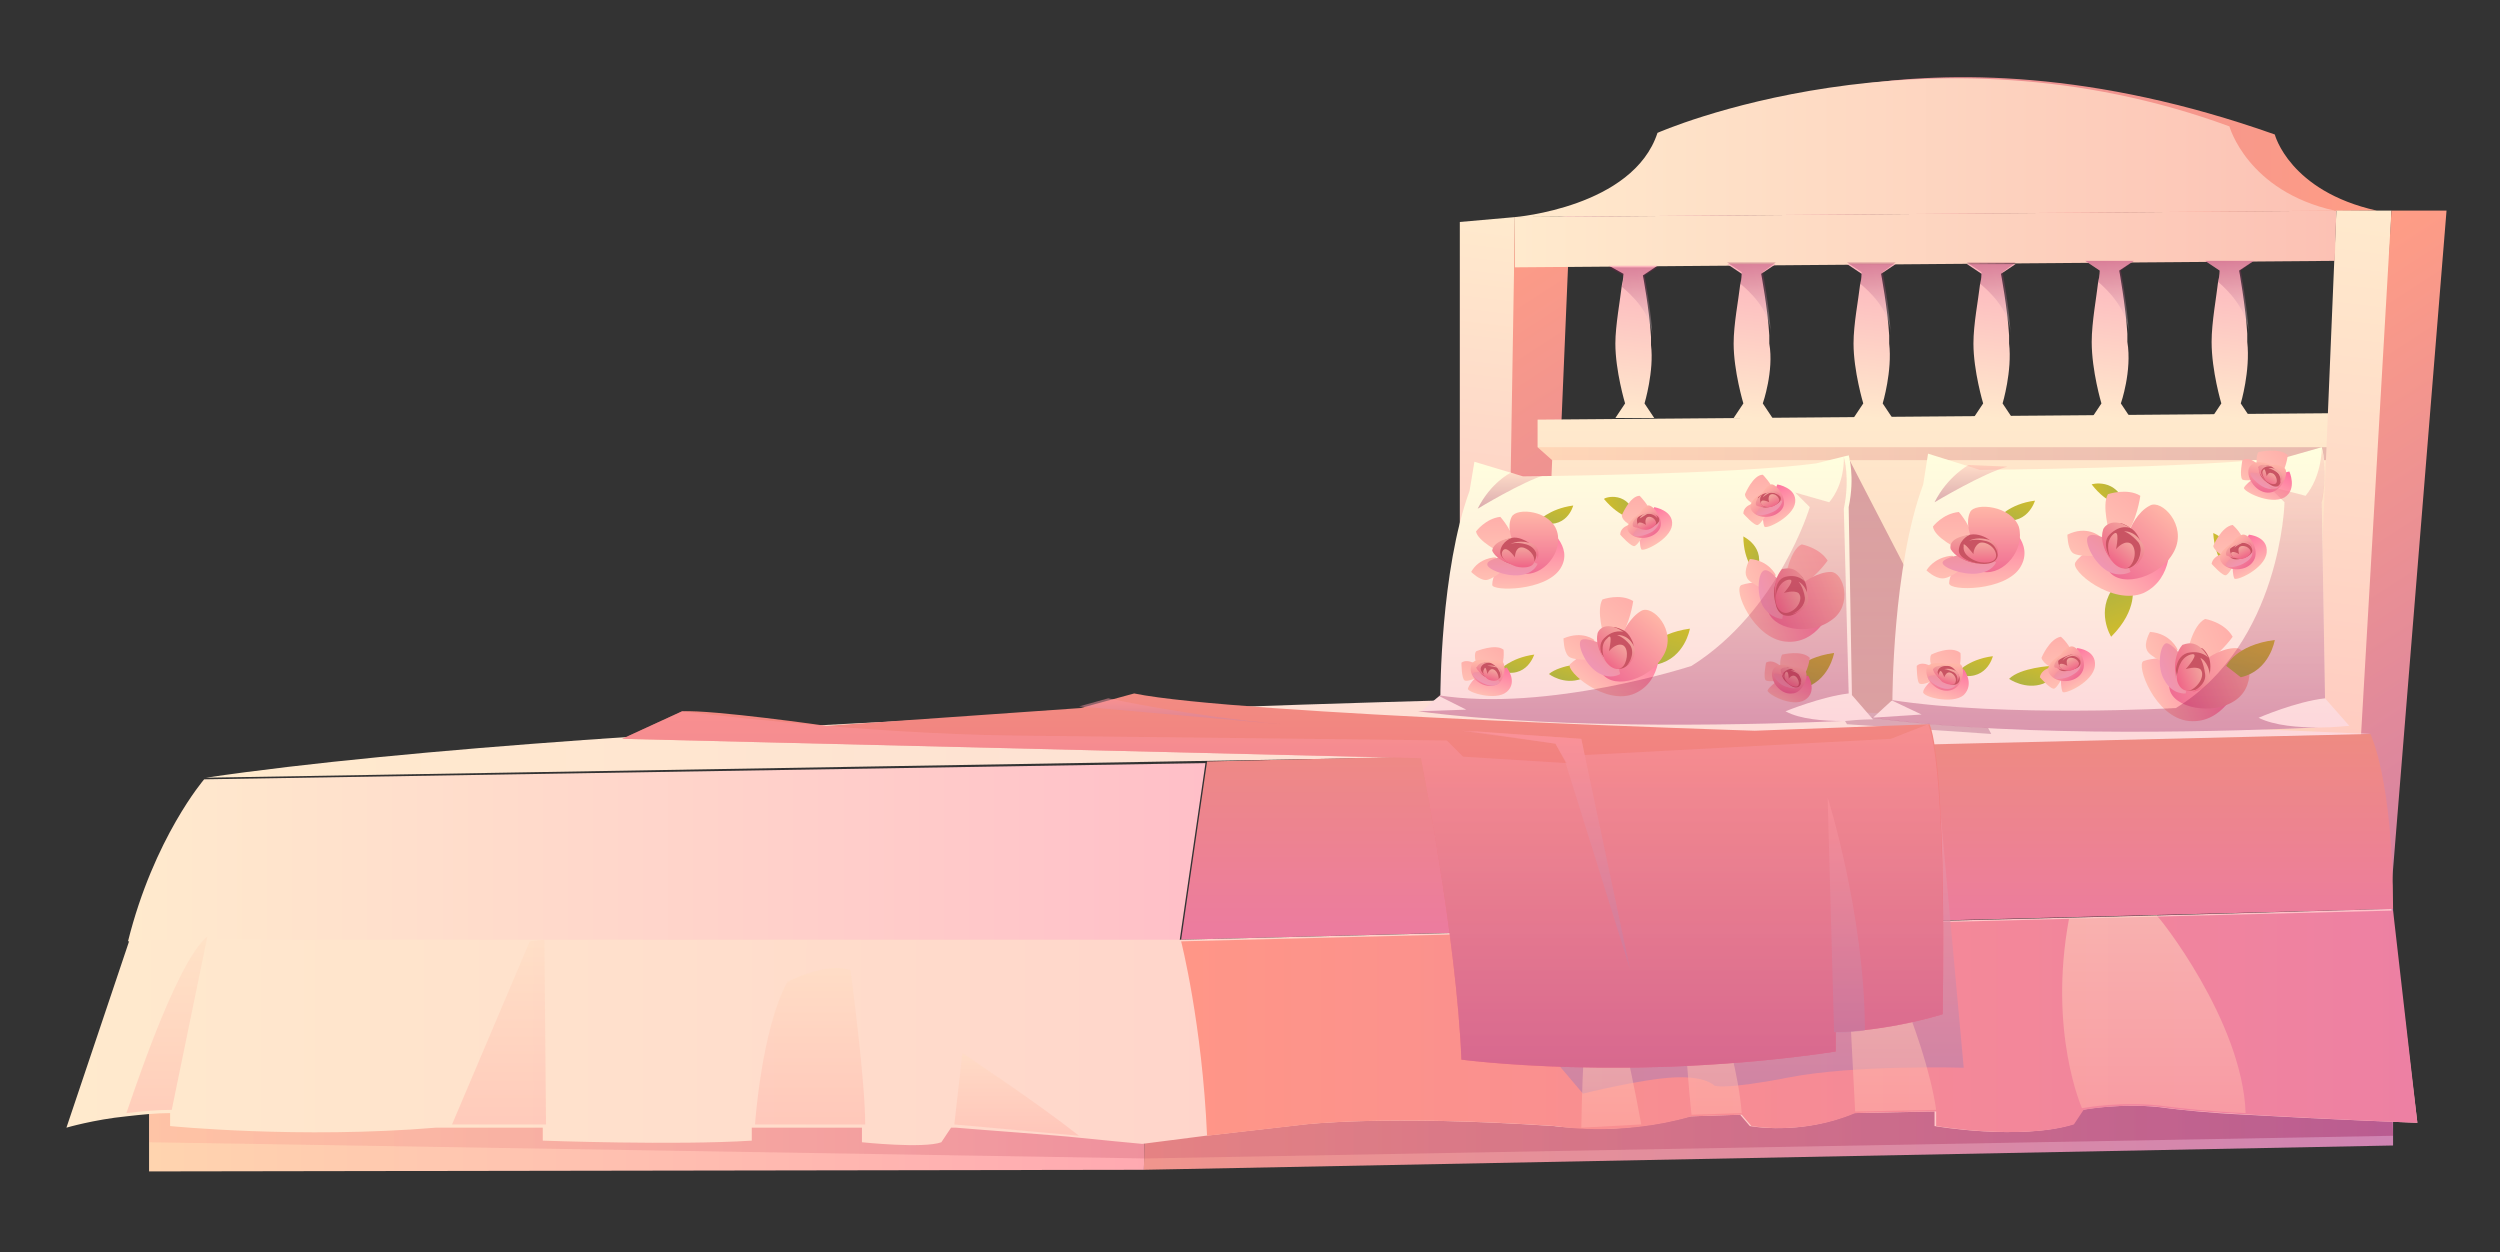 <svg xmlns="http://www.w3.org/2000/svg" xmlns:xlink="http://www.w3.org/1999/xlink" version="1.1" id="Layer_1" x="0px" y="0px" viewBox="0 0 154.3 77.3">
<rect x="0" y="0" width="154.3" height="77.3" fill="#333333" stroke="none"/>
<style type="text/css">
	.boy01st0{fill-rule:evenodd;clip-rule:evenodd;fill:url(#SVGID_1_);}
	.boy01st1{fill-rule:evenodd;clip-rule:evenodd;fill:url(#SVGID_2_);}
	.st2{fill-rule:evenodd;clip-rule:evenodd;fill:url(#SVGID_3_);}
	.st3{fill-rule:evenodd;clip-rule:evenodd;fill:url(#SVGID_4_);}
	.st4{opacity:0.2;fill-rule:evenodd;clip-rule:evenodd;fill:url(#SVGID_5_);}
	.st5{fill-rule:evenodd;clip-rule:evenodd;fill:url(#SVGID_6_);}
	.st6{fill-rule:evenodd;clip-rule:evenodd;fill:url(#SVGID_7_);}
	.st7{fill-rule:evenodd;clip-rule:evenodd;fill:url(#SVGID_8_);}
	.st8{fill-rule:evenodd;clip-rule:evenodd;fill:url(#SVGID_9_);}
	.st9{fill-rule:evenodd;clip-rule:evenodd;fill:url(#SVGID_10_);}
	.st10{opacity:0.3;fill-rule:evenodd;clip-rule:evenodd;fill:url(#SVGID_11_);}
	.st11{fill-rule:evenodd;clip-rule:evenodd;fill:url(#SVGID_12_);}
	.st12{opacity:0.3;fill-rule:evenodd;clip-rule:evenodd;fill:url(#SVGID_13_);}
	.st13{fill-rule:evenodd;clip-rule:evenodd;fill:url(#SVGID_14_);}
	.st14{opacity:0.3;fill-rule:evenodd;clip-rule:evenodd;fill:url(#SVGID_15_);}
	.st15{fill-rule:evenodd;clip-rule:evenodd;fill:url(#SVGID_16_);}
	.st16{opacity:0.3;fill-rule:evenodd;clip-rule:evenodd;fill:url(#SVGID_17_);}
	.st17{fill-rule:evenodd;clip-rule:evenodd;fill:url(#SVGID_18_);}
	.st18{opacity:0.3;fill-rule:evenodd;clip-rule:evenodd;fill:url(#SVGID_19_);}
	.st19{fill-rule:evenodd;clip-rule:evenodd;fill:url(#SVGID_20_);}
	.st20{opacity:0.3;fill-rule:evenodd;clip-rule:evenodd;fill:url(#SVGID_21_);}
	.st21{fill-rule:evenodd;clip-rule:evenodd;fill:url(#SVGID_22_);}
	.st22{fill-rule:evenodd;clip-rule:evenodd;fill:url(#SVGID_23_);}
	.st23{fill-rule:evenodd;clip-rule:evenodd;fill:url(#SVGID_24_);}
	.st24{fill-rule:evenodd;clip-rule:evenodd;fill:url(#SVGID_25_);}
	.st25{opacity:0.3;fill-rule:evenodd;clip-rule:evenodd;fill:url(#SVGID_26_);}
	.st26{fill-rule:evenodd;clip-rule:evenodd;fill:url(#SVGID_27_);}
	.st27{fill-rule:evenodd;clip-rule:evenodd;fill:url(#SVGID_28_);}
	.st28{fill-rule:evenodd;clip-rule:evenodd;fill:url(#SVGID_29_);}
	.st29{opacity:0.5;fill-rule:evenodd;clip-rule:evenodd;fill:url(#SVGID_30_);}
	.st30{opacity:0.5;fill-rule:evenodd;clip-rule:evenodd;fill:url(#SVGID_31_);}
	.st31{opacity:0.73;fill-rule:evenodd;clip-rule:evenodd;fill:url(#SVGID_32_);}
	.st32{opacity:0.5;fill-rule:evenodd;clip-rule:evenodd;fill:url(#SVGID_33_);}
	.st33{opacity:0.5;fill-rule:evenodd;clip-rule:evenodd;fill:url(#SVGID_34_);}
	.st34{opacity:0.5;fill-rule:evenodd;clip-rule:evenodd;fill:url(#SVGID_35_);}
	.st35{opacity:0.5;fill-rule:evenodd;clip-rule:evenodd;fill:url(#SVGID_36_);}
	.st36{opacity:0.5;fill-rule:evenodd;clip-rule:evenodd;fill:url(#SVGID_37_);}
	.st37{opacity:0.5;fill-rule:evenodd;clip-rule:evenodd;fill:url(#SVGID_38_);}
	.st38{opacity:0.3;fill-rule:evenodd;clip-rule:evenodd;fill:url(#SVGID_39_);}
	.st39{fill-rule:evenodd;clip-rule:evenodd;fill:url(#SVGID_40_);}
	.st40{fill-rule:evenodd;clip-rule:evenodd;fill:url(#SVGID_41_);}
	.st41{fill-rule:evenodd;clip-rule:evenodd;fill:url(#SVGID_42_);}
	.st42{fill-rule:evenodd;clip-rule:evenodd;fill:url(#SVGID_43_);}
	.st43{fill-rule:evenodd;clip-rule:evenodd;fill:url(#SVGID_44_);}
	.st44{fill-rule:evenodd;clip-rule:evenodd;fill:url(#SVGID_45_);}
	.st45{fill-rule:evenodd;clip-rule:evenodd;fill:url(#SVGID_46_);}
	.st46{fill-rule:evenodd;clip-rule:evenodd;fill:url(#SVGID_47_);}
	.st47{fill-rule:evenodd;clip-rule:evenodd;fill:url(#SVGID_48_);}
	.st48{fill-rule:evenodd;clip-rule:evenodd;fill:#C95463;}
	.st49{fill-rule:evenodd;clip-rule:evenodd;fill:url(#SVGID_49_);}
	.st50{fill-rule:evenodd;clip-rule:evenodd;fill:url(#SVGID_50_);}
	.st51{fill-rule:evenodd;clip-rule:evenodd;fill:url(#SVGID_51_);}
	.st52{fill-rule:evenodd;clip-rule:evenodd;fill:url(#SVGID_52_);}
	.st53{fill-rule:evenodd;clip-rule:evenodd;fill:url(#SVGID_53_);}
	.st54{fill-rule:evenodd;clip-rule:evenodd;fill:url(#SVGID_54_);}
	.st55{fill-rule:evenodd;clip-rule:evenodd;fill:url(#SVGID_55_);}
	.st56{fill-rule:evenodd;clip-rule:evenodd;fill:url(#SVGID_56_);}
	.st57{fill-rule:evenodd;clip-rule:evenodd;fill:url(#SVGID_57_);}
	.st58{fill-rule:evenodd;clip-rule:evenodd;fill:url(#SVGID_58_);}
	.st59{fill-rule:evenodd;clip-rule:evenodd;fill:url(#SVGID_59_);}
	.st60{fill-rule:evenodd;clip-rule:evenodd;fill:url(#SVGID_60_);}
	.st61{fill-rule:evenodd;clip-rule:evenodd;fill:url(#SVGID_61_);}
	.st62{fill-rule:evenodd;clip-rule:evenodd;fill:url(#SVGID_62_);}
	.st63{fill-rule:evenodd;clip-rule:evenodd;fill:url(#SVGID_63_);}
	.st64{fill-rule:evenodd;clip-rule:evenodd;fill:url(#SVGID_64_);}
	.st65{fill-rule:evenodd;clip-rule:evenodd;fill:url(#SVGID_65_);}
	.st66{fill-rule:evenodd;clip-rule:evenodd;fill:url(#SVGID_66_);}
	.st67{fill-rule:evenodd;clip-rule:evenodd;fill:url(#SVGID_67_);}
	.st68{fill-rule:evenodd;clip-rule:evenodd;fill:url(#SVGID_68_);}
	.st69{fill-rule:evenodd;clip-rule:evenodd;fill:url(#SVGID_69_);}
	.st70{fill-rule:evenodd;clip-rule:evenodd;fill:url(#SVGID_70_);}
	.st71{fill-rule:evenodd;clip-rule:evenodd;fill:url(#SVGID_71_);}
	.st72{fill-rule:evenodd;clip-rule:evenodd;fill:url(#SVGID_72_);}
	.st73{fill-rule:evenodd;clip-rule:evenodd;fill:url(#SVGID_73_);}
	.st74{fill-rule:evenodd;clip-rule:evenodd;fill:url(#SVGID_74_);}
	.st75{fill-rule:evenodd;clip-rule:evenodd;fill:url(#SVGID_75_);}
	.st76{fill-rule:evenodd;clip-rule:evenodd;fill:url(#SVGID_76_);}
	.st77{fill-rule:evenodd;clip-rule:evenodd;fill:url(#SVGID_77_);}
	.st78{fill-rule:evenodd;clip-rule:evenodd;fill:url(#SVGID_78_);}
	.st79{fill-rule:evenodd;clip-rule:evenodd;fill:url(#SVGID_79_);}
	.st80{fill-rule:evenodd;clip-rule:evenodd;fill:url(#SVGID_80_);}
	.st81{fill-rule:evenodd;clip-rule:evenodd;fill:url(#SVGID_81_);}
	.st82{fill-rule:evenodd;clip-rule:evenodd;fill:url(#SVGID_82_);}
	.st83{fill-rule:evenodd;clip-rule:evenodd;fill:url(#SVGID_83_);}
	.st84{fill-rule:evenodd;clip-rule:evenodd;fill:url(#SVGID_84_);}
	.st85{fill-rule:evenodd;clip-rule:evenodd;fill:url(#SVGID_85_);}
	.st86{fill-rule:evenodd;clip-rule:evenodd;fill:url(#SVGID_86_);}
	.st87{fill-rule:evenodd;clip-rule:evenodd;fill:url(#SVGID_87_);}
	.st88{fill-rule:evenodd;clip-rule:evenodd;fill:url(#SVGID_88_);}
	.st89{fill-rule:evenodd;clip-rule:evenodd;fill:url(#SVGID_89_);}
	.st90{fill-rule:evenodd;clip-rule:evenodd;fill:url(#SVGID_90_);}
	.st91{fill-rule:evenodd;clip-rule:evenodd;fill:url(#SVGID_91_);}
	.st92{fill-rule:evenodd;clip-rule:evenodd;fill:url(#SVGID_92_);}
	.st93{fill-rule:evenodd;clip-rule:evenodd;fill:url(#SVGID_93_);}
	.st94{fill-rule:evenodd;clip-rule:evenodd;fill:url(#SVGID_94_);}
	.st95{fill-rule:evenodd;clip-rule:evenodd;fill:url(#SVGID_95_);}
	.st96{fill-rule:evenodd;clip-rule:evenodd;fill:url(#SVGID_96_);}
	.st97{fill-rule:evenodd;clip-rule:evenodd;fill:url(#SVGID_97_);}
	.st98{fill-rule:evenodd;clip-rule:evenodd;fill:url(#SVGID_98_);}
	.st99{fill-rule:evenodd;clip-rule:evenodd;fill:url(#SVGID_99_);}
	.st100{fill-rule:evenodd;clip-rule:evenodd;fill:url(#SVGID_100_);}
	.st101{fill-rule:evenodd;clip-rule:evenodd;fill:url(#SVGID_101_);}
	.st102{fill-rule:evenodd;clip-rule:evenodd;fill:url(#SVGID_102_);}
	.st103{fill-rule:evenodd;clip-rule:evenodd;fill:url(#SVGID_103_);}
	.st104{opacity:0.3;fill-rule:evenodd;clip-rule:evenodd;fill:url(#SVGID_104_);}
	.st105{opacity:0.3;fill-rule:evenodd;clip-rule:evenodd;fill:url(#SVGID_105_);}
	.st106{fill-rule:evenodd;clip-rule:evenodd;fill:url(#SVGID_106_);}
	.st107{fill-rule:evenodd;clip-rule:evenodd;fill:url(#SVGID_107_);}
	.st108{fill-rule:evenodd;clip-rule:evenodd;fill:url(#SVGID_108_);}
	.st109{fill-rule:evenodd;clip-rule:evenodd;fill:url(#SVGID_109_);}
	.st110{fill-rule:evenodd;clip-rule:evenodd;fill:url(#SVGID_110_);}
	.st111{fill-rule:evenodd;clip-rule:evenodd;fill:url(#SVGID_111_);}
	.st112{fill-rule:evenodd;clip-rule:evenodd;fill:url(#SVGID_112_);}
	.st113{fill-rule:evenodd;clip-rule:evenodd;fill:url(#SVGID_113_);}
	.st114{fill-rule:evenodd;clip-rule:evenodd;fill:url(#SVGID_114_);}
	.st115{fill-rule:evenodd;clip-rule:evenodd;fill:url(#SVGID_115_);}
	.st116{fill-rule:evenodd;clip-rule:evenodd;fill:url(#SVGID_116_);}
	.st117{fill-rule:evenodd;clip-rule:evenodd;fill:url(#SVGID_117_);}
	.st118{fill-rule:evenodd;clip-rule:evenodd;fill:url(#SVGID_118_);}
	.st119{fill-rule:evenodd;clip-rule:evenodd;fill:url(#SVGID_119_);}
	.st120{fill-rule:evenodd;clip-rule:evenodd;fill:url(#SVGID_120_);}
	.st121{fill-rule:evenodd;clip-rule:evenodd;fill:url(#SVGID_121_);}
	.st122{fill-rule:evenodd;clip-rule:evenodd;fill:url(#SVGID_122_);}
	.st123{fill-rule:evenodd;clip-rule:evenodd;fill:url(#SVGID_123_);}
	.st124{fill-rule:evenodd;clip-rule:evenodd;fill:url(#SVGID_124_);}
	.st125{fill-rule:evenodd;clip-rule:evenodd;fill:url(#SVGID_125_);}
	.st126{fill-rule:evenodd;clip-rule:evenodd;fill:url(#SVGID_126_);}
	.st127{fill-rule:evenodd;clip-rule:evenodd;fill:url(#SVGID_127_);}
	.st128{fill-rule:evenodd;clip-rule:evenodd;fill:url(#SVGID_128_);}
	.st129{fill-rule:evenodd;clip-rule:evenodd;fill:url(#SVGID_129_);}
	.st130{fill-rule:evenodd;clip-rule:evenodd;fill:url(#SVGID_130_);}
	.st131{fill-rule:evenodd;clip-rule:evenodd;fill:url(#SVGID_131_);}
	.st132{fill-rule:evenodd;clip-rule:evenodd;fill:url(#SVGID_132_);}
	.st133{fill-rule:evenodd;clip-rule:evenodd;fill:url(#SVGID_133_);}
	.st134{fill-rule:evenodd;clip-rule:evenodd;fill:url(#SVGID_134_);}
	.st135{fill-rule:evenodd;clip-rule:evenodd;fill:url(#SVGID_135_);}
	.st136{fill-rule:evenodd;clip-rule:evenodd;fill:url(#SVGID_136_);}
	.st137{fill-rule:evenodd;clip-rule:evenodd;fill:url(#SVGID_137_);}
	.st138{fill-rule:evenodd;clip-rule:evenodd;fill:url(#SVGID_138_);}
	.st139{fill-rule:evenodd;clip-rule:evenodd;fill:url(#SVGID_139_);}
	.st140{fill-rule:evenodd;clip-rule:evenodd;fill:url(#SVGID_140_);}
	.st141{fill-rule:evenodd;clip-rule:evenodd;fill:url(#SVGID_141_);}
	.st142{fill-rule:evenodd;clip-rule:evenodd;fill:url(#SVGID_142_);}
	.st143{fill-rule:evenodd;clip-rule:evenodd;fill:url(#SVGID_143_);}
	.st144{fill-rule:evenodd;clip-rule:evenodd;fill:url(#SVGID_144_);}
	.st145{fill-rule:evenodd;clip-rule:evenodd;fill:url(#SVGID_145_);}
	.st146{fill-rule:evenodd;clip-rule:evenodd;fill:url(#SVGID_146_);}
	.st147{fill-rule:evenodd;clip-rule:evenodd;fill:url(#SVGID_147_);}
	.st148{fill-rule:evenodd;clip-rule:evenodd;fill:url(#SVGID_148_);}
	.st149{fill-rule:evenodd;clip-rule:evenodd;fill:url(#SVGID_149_);}
	.st150{fill-rule:evenodd;clip-rule:evenodd;fill:url(#SVGID_150_);}
	.st151{fill-rule:evenodd;clip-rule:evenodd;fill:url(#SVGID_151_);}
	.st152{fill-rule:evenodd;clip-rule:evenodd;fill:url(#SVGID_152_);}
	.st153{fill-rule:evenodd;clip-rule:evenodd;fill:url(#SVGID_153_);}
	.st154{fill-rule:evenodd;clip-rule:evenodd;fill:url(#SVGID_154_);}
	.st155{fill-rule:evenodd;clip-rule:evenodd;fill:url(#SVGID_155_);}
	.st156{fill-rule:evenodd;clip-rule:evenodd;fill:url(#SVGID_156_);}
	.st157{fill-rule:evenodd;clip-rule:evenodd;fill:url(#SVGID_157_);}
	.st158{fill-rule:evenodd;clip-rule:evenodd;fill:url(#SVGID_158_);}
	.st159{fill-rule:evenodd;clip-rule:evenodd;fill:url(#SVGID_159_);}
	.st160{fill-rule:evenodd;clip-rule:evenodd;fill:url(#SVGID_160_);}
	.st161{fill-rule:evenodd;clip-rule:evenodd;fill:url(#SVGID_161_);}
	.st162{fill-rule:evenodd;clip-rule:evenodd;fill:url(#SVGID_162_);}
	.st163{fill-rule:evenodd;clip-rule:evenodd;fill:url(#SVGID_163_);}
	.st164{fill-rule:evenodd;clip-rule:evenodd;fill:url(#SVGID_164_);}
	.st165{fill-rule:evenodd;clip-rule:evenodd;fill:url(#SVGID_165_);}
	.st166{fill-rule:evenodd;clip-rule:evenodd;fill:url(#SVGID_166_);}
	.st167{fill-rule:evenodd;clip-rule:evenodd;fill:url(#SVGID_167_);}
	.st168{fill-rule:evenodd;clip-rule:evenodd;fill:url(#SVGID_168_);}
	.st169{fill-rule:evenodd;clip-rule:evenodd;fill:url(#SVGID_169_);}
	.st170{opacity:0.3;fill-rule:evenodd;clip-rule:evenodd;fill:url(#SVGID_170_);}
	.st171{opacity:0.3;fill-rule:evenodd;clip-rule:evenodd;fill:url(#SVGID_171_);}
	.st172{fill-rule:evenodd;clip-rule:evenodd;fill:url(#SVGID_172_);}
	.st173{opacity:0.5;fill-rule:evenodd;clip-rule:evenodd;fill:url(#SVGID_173_);}
	.st174{opacity:0.5;fill-rule:evenodd;clip-rule:evenodd;fill:url(#SVGID_174_);}
	.st175{opacity:0.5;fill-rule:evenodd;clip-rule:evenodd;fill:url(#SVGID_175_);}
	.st176{opacity:0.5;fill-rule:evenodd;clip-rule:evenodd;fill:url(#SVGID_176_);}
</style>
<g>
	<linearGradient id="SVGID_1_" gradientUnits="userSpaceOnUse" x1="96.109" y1="9.122" x2="146.723" y2="9.122">
		<stop offset="0" style="stop-color:#D582A3"/>
		<stop offset="1" style="stop-color:#FF9D85"/>
	</linearGradient>
	<path class="boy01st0" d="M96.1,13.4c0,0,7.3-0.6,8.8-5.2c0,0,13.2-7.8,35.5,0.1c0,0,0.9,3.5,6.3,4.7L96.1,13.4z"/>
	<linearGradient id="SVGID_2_" gradientUnits="userSpaceOnUse" x1="89.176" y1="56.027" x2="94.392" y2="13.543">
		<stop offset="0" style="stop-color:#FCB4BD"/>
		<stop offset="1" style="stop-color:#FFEACD"/>
	</linearGradient>
	<polygon class="boy01st1" points="90.1,56.1 90.1,13.7 93.5,13.4 93.4,56.1  "/>
	<linearGradient id="SVGID_3_" gradientUnits="userSpaceOnUse" x1="104.642" y1="49.966" x2="84.663" y2="19.201">
		<stop offset="0" style="stop-color:#D582A3"/>
		<stop offset="1" style="stop-color:#FF9D85"/>
	</linearGradient>
	<polygon class="st2" points="93.5,13.4 96.9,13.6 95.1,56.1 92.8,56.1  "/>
	<linearGradient id="SVGID_4_" gradientUnits="userSpaceOnUse" x1="119.502" y1="56.14" x2="119.502" y2="25.453">
		<stop offset="0" style="stop-color:#FCC1B4"/>
		<stop offset="1" style="stop-color:#FFEACD"/>
	</linearGradient>
	<polygon class="st3" points="94.9,25.9 94.9,27.6 95.8,28.4 94.6,56.1 143.2,56.1 144.4,25.5  "/>
	<linearGradient id="SVGID_5_" gradientUnits="userSpaceOnUse" x1="94.885" y1="28.017" x2="144.36" y2="28.017">
		<stop offset="0" style="stop-color:#FF936A"/>
		<stop offset="1" style="stop-color:#890041"/>
	</linearGradient>
	<polygon class="st4" points="94.9,27.6 144.4,27.6 144.4,28.4 95.8,28.4  "/>
	<linearGradient id="SVGID_6_" gradientUnits="userSpaceOnUse" x1="142.304" y1="56.126" x2="147.597" y2="13.018">
		<stop offset="0" style="stop-color:#FFC2BD"/>
		<stop offset="1" style="stop-color:#FFEACD"/>
	</linearGradient>
	<polygon class="st5" points="142.4,56.1 144.2,13 147.6,13 145.7,56.1  "/>
	<linearGradient id="SVGID_7_" gradientUnits="userSpaceOnUse" x1="157.723" y1="49.472" x2="138.07" y2="19.209">
		<stop offset="0" style="stop-color:#D582A3"/>
		<stop offset="1" style="stop-color:#FF9D85"/>
	</linearGradient>
	<polygon class="st6" points="147.6,13 151,13 147.5,56.1 145.1,56.1  "/>
	<linearGradient id="SVGID_8_" gradientUnits="userSpaceOnUse" x1="70.635" y1="64.184" x2="147.716" y2="64.184">
		<stop offset="0" style="stop-color:#F0958D"/>
		<stop offset="1" style="stop-color:#CF84B3"/>
	</linearGradient>
	<polygon class="st7" points="147.7,56.1 147.7,70.7 70.6,72.2 70.9,58.5  "/>
	<linearGradient id="SVGID_9_" gradientUnits="userSpaceOnUse" x1="93.537" y1="14.752" x2="144.151" y2="14.752">
		<stop offset="0" style="stop-color:#FFEACD"/>
		<stop offset="1" style="stop-color:#FCC1B4"/>
	</linearGradient>
	<polygon class="st8" points="93.5,13.4 93.5,16.5 144.1,16.1 144.2,13  "/>
	<linearGradient id="SVGID_10_" gradientUnits="userSpaceOnUse" x1="100.084" y1="25.897" x2="101.263" y2="16.294">
		<stop offset="0" style="stop-color:#FFEACD"/>
		<stop offset="1" style="stop-color:#FCB4BD"/>
	</linearGradient>
	<path class="st9" d="M101.5,24.9l0.6,0.9l-1.2,0l-1.2,0l0.6-0.9c0,0-0.6-2-0.6-3.7c0-1.1,0.3-2.7,0.4-3.6c0.1-0.4,0.1-0.7,0.1-0.7   l-0.9-0.5l1.5,0l1.5,0l-0.9,0.6c0,0,0.4,2.1,0.5,3.8c0,0,0,0,0,0v0c0,0.2,0,0.3,0,0.5C102.1,22.9,101.5,24.9,101.5,24.9z"/>
	<linearGradient id="SVGID_11_" gradientUnits="userSpaceOnUse" x1="101.37" y1="20.829" x2="100.808" y2="16.254">
		<stop offset="0" style="stop-color:#FFF6F2"/>
		<stop offset="1" style="stop-color:#890041"/>
	</linearGradient>
	<path class="st10" d="M101.5,17c0,0,0.4,2.1,0.5,3.8c-0.1-1.5-1.3-2.6-1.9-3.1c0.1-0.4,0.1-0.7,0.1-0.7l-0.9-0.5l1.5,0l1.5,0   L101.5,17z"/>
	<linearGradient id="SVGID_12_" gradientUnits="userSpaceOnUse" x1="107.442" y1="25.896" x2="108.641" y2="16.134">
		<stop offset="0" style="stop-color:#FFEACD"/>
		<stop offset="1" style="stop-color:#FCB4BD"/>
	</linearGradient>
	<path class="st11" d="M108.8,24.9l0.6,0.9l-1.2,0l-1.2,0l0.6-0.9c0,0-0.6-2-0.6-3.7c0-1.2,0.3-2.7,0.4-3.6c0.1-0.4,0.1-0.7,0.1-0.7   l-0.9-0.6l1.5,0l1.5,0l-0.9,0.6c0,0,0.4,2.1,0.5,3.8c0,0,0,0,0,0v0c0,0.2,0,0.3,0,0.5C109.5,22.9,108.8,24.9,108.8,24.9z"/>
	<linearGradient id="SVGID_13_" gradientUnits="userSpaceOnUse" x1="108.747" y1="20.741" x2="108.176" y2="16.094">
		<stop offset="0" style="stop-color:#FFF6F2"/>
		<stop offset="1" style="stop-color:#890041"/>
	</linearGradient>
	<path class="st12" d="M108.8,16.8c0,0,0.4,2.1,0.5,3.8c-0.1-1.5-1.3-2.6-1.9-3.1c0.1-0.4,0.1-0.7,0.1-0.7l-0.9-0.6l1.5,0l1.5,0   L108.8,16.8z"/>
	<linearGradient id="SVGID_14_" gradientUnits="userSpaceOnUse" x1="114.811" y1="25.896" x2="116.009" y2="16.134">
		<stop offset="0" style="stop-color:#FFEACD"/>
		<stop offset="1" style="stop-color:#FCB4BD"/>
	</linearGradient>
	<path class="st13" d="M116.2,24.9l0.6,0.9l-1.2,0l-1.2,0l0.6-0.9c0,0-0.6-2-0.6-3.7c0-1.2,0.3-2.7,0.4-3.6c0.1-0.4,0.1-0.7,0.1-0.7   l-0.9-0.6l1.5,0l1.5,0l-0.9,0.6c0,0,0.4,2.1,0.5,3.8c0,0,0,0,0,0v0c0,0.2,0,0.3,0,0.5C116.8,22.9,116.2,24.9,116.2,24.9z"/>
	<linearGradient id="SVGID_15_" gradientUnits="userSpaceOnUse" x1="116.115" y1="20.741" x2="115.544" y2="16.094">
		<stop offset="0" style="stop-color:#FFF6F2"/>
		<stop offset="1" style="stop-color:#890041"/>
	</linearGradient>
	<path class="st14" d="M116.2,16.8c0,0,0.4,2.1,0.5,3.8c-0.1-1.5-1.3-2.6-1.9-3.1c0.1-0.4,0.1-0.7,0.1-0.7l-0.9-0.6l1.5,0l1.5,0   L116.2,16.8z"/>
	<linearGradient id="SVGID_16_" gradientUnits="userSpaceOnUse" x1="122.179" y1="25.896" x2="123.377" y2="16.134">
		<stop offset="0" style="stop-color:#FFEACD"/>
		<stop offset="1" style="stop-color:#FCB4BD"/>
	</linearGradient>
	<path class="st15" d="M123.6,24.9l0.6,0.9l-1.2,0l-1.2,0l0.6-0.9c0,0-0.6-2-0.6-3.7c0-1.2,0.3-2.7,0.4-3.6c0.1-0.4,0.1-0.7,0.1-0.7   l-0.9-0.6l1.5,0l1.5,0l-0.9,0.6c0,0,0.4,2.1,0.5,3.8c0,0,0,0,0,0v0c0,0.2,0,0.3,0,0.5C124.2,22.9,123.6,24.9,123.6,24.9z"/>
	<linearGradient id="SVGID_17_" gradientUnits="userSpaceOnUse" x1="123.483" y1="20.741" x2="122.912" y2="16.094">
		<stop offset="0" style="stop-color:#FFF6F2"/>
		<stop offset="1" style="stop-color:#890041"/>
	</linearGradient>
	<path class="st16" d="M123.6,16.8c0,0,0.4,2.1,0.5,3.8c-0.1-1.5-1.3-2.6-1.9-3.1c0.1-0.4,0.1-0.7,0.1-0.7l-0.9-0.6l1.5,0l1.5,0   L123.6,16.8z"/>
	<linearGradient id="SVGID_18_" gradientUnits="userSpaceOnUse" x1="129.541" y1="25.895" x2="130.751" y2="16.043">
		<stop offset="0" style="stop-color:#FFEACD"/>
		<stop offset="1" style="stop-color:#FCB4BD"/>
	</linearGradient>
	<path class="st17" d="M130.9,24.9l0.6,0.9l-1.2,0l-1.2,0l0.6-0.9c0,0-0.6-2-0.6-3.8c0-1.2,0.3-2.8,0.4-3.7c0.1-0.4,0.1-0.7,0.1-0.7   l-0.9-0.6l1.5,0l1.5,0l-0.9,0.6c0,0,0.4,2.2,0.5,3.9c0,0,0,0,0,0v0c0,0.2,0,0.3,0,0.5C131.6,22.9,130.9,24.9,130.9,24.9z"/>
	<linearGradient id="SVGID_19_" gradientUnits="userSpaceOnUse" x1="130.856" y1="20.69" x2="130.281" y2="16.002">
		<stop offset="0" style="stop-color:#FFF6F2"/>
		<stop offset="1" style="stop-color:#890041"/>
	</linearGradient>
	<path class="st18" d="M130.9,16.7c0,0,0.4,2.2,0.5,3.9c-0.1-1.5-1.3-2.7-1.9-3.2c0.1-0.4,0.1-0.7,0.1-0.7l-0.9-0.6l1.5,0l1.5,0   L130.9,16.7z"/>
	<linearGradient id="SVGID_20_" gradientUnits="userSpaceOnUse" x1="136.91" y1="25.895" x2="138.119" y2="16.043">
		<stop offset="0" style="stop-color:#FFEACD"/>
		<stop offset="1" style="stop-color:#FCB4BD"/>
	</linearGradient>
	<path class="st19" d="M138.3,24.9l0.6,0.9l-1.2,0l-1.2,0l0.6-0.9c0,0-0.6-2-0.6-3.8c0-1.2,0.3-2.8,0.4-3.7c0.1-0.4,0.1-0.7,0.1-0.7   l-0.9-0.6l1.5,0l1.5,0l-0.9,0.6c0,0,0.4,2.2,0.5,3.9c0,0,0,0,0,0v0c0,0.2,0,0.3,0,0.5C138.9,22.9,138.3,24.9,138.3,24.9z"/>
	<linearGradient id="SVGID_21_" gradientUnits="userSpaceOnUse" x1="138.224" y1="20.69" x2="137.649" y2="16.002">
		<stop offset="0" style="stop-color:#FFF6F2"/>
		<stop offset="1" style="stop-color:#890041"/>
	</linearGradient>
	<path class="st20" d="M138.3,16.7c0,0,0.4,2.2,0.5,3.9c-0.1-1.5-1.3-2.7-1.9-3.2c0.1-0.4,0.1-0.7,0.1-0.7l-0.9-0.6l1.5,0l1.5,0   L138.3,16.7z"/>
	<linearGradient id="SVGID_22_" gradientUnits="userSpaceOnUse" x1="12.642" y1="45.604" x2="146.281" y2="45.604">
		<stop offset="0" style="stop-color:#FFEACD"/>
		<stop offset="1" style="stop-color:#FDD7DC"/>
	</linearGradient>
	<path class="st21" d="M94.2,43.1c0,0-56.4,1.2-81.5,4.9l83.1-1.4l50.5-1.3L94.2,43.1z"/>
	<linearGradient id="SVGID_23_" gradientUnits="userSpaceOnUse" x1="110.288" y1="58.047" x2="110.288" y2="45.336">
		<stop offset="0" style="stop-color:#EC7BA0"/>
		<stop offset="1" style="stop-color:#EE8B82"/>
	</linearGradient>
	<path class="st22" d="M146.3,45.3c0,0,1.4,2.8,1.4,10.8L72.9,58l1.6-11L146.3,45.3z"/>
	<linearGradient id="SVGID_24_" gradientUnits="userSpaceOnUse" x1="7.976" y1="52.529" x2="74.493" y2="52.529">
		<stop offset="0" style="stop-color:#FFEACD"/>
		<stop offset="1" style="stop-color:#FFBFC8"/>
	</linearGradient>
	<path class="st23" d="M12.6,48.1c0,0-3.1,3.6-4.7,10h64.9l1.6-11L12.6,48.1z"/>
	<linearGradient id="SVGID_25_" gradientUnits="userSpaceOnUse" x1="9.214" y1="65.399" x2="70.946" y2="65.399">
		<stop offset="0" style="stop-color:#FFD4AF"/>
		<stop offset="1" style="stop-color:#FFA9B1"/>
	</linearGradient>
	<polygon class="st24" points="9.2,58.5 9.2,72.3 70.6,72.2 70.9,58.5  "/>
	<linearGradient id="SVGID_26_" gradientUnits="userSpaceOnUse" x1="9.214" y1="66.037" x2="147.709" y2="66.037">
		<stop offset="0" style="stop-color:#FF9F92"/>
		<stop offset="1" style="stop-color:#890041"/>
	</linearGradient>
	<polygon class="st25" points="9.2,70.5 70.7,71.5 147.7,70.1 147.6,67.2 48.6,60.6 9.2,67.5  "/>
	<linearGradient id="SVGID_27_" gradientUnits="userSpaceOnUse" x1="93.537" y1="9.16" x2="144.151" y2="9.16">
		<stop offset="0" style="stop-color:#FFEACD"/>
		<stop offset="1" style="stop-color:#FCC1B4"/>
	</linearGradient>
	<path class="st26" d="M93.5,13.4c0,0,7.3-0.6,8.8-5.2c0,0,16.5-7.3,35.3-0.4c0,0,1.1,4,6.5,5.2L93.5,13.4z"/>
	<linearGradient id="SVGID_28_" gradientUnits="userSpaceOnUse" x1="4.281" y1="63.324" x2="149.182" y2="63.324">
		<stop offset="0" style="stop-color:#FFEACD"/>
		<stop offset="1" style="stop-color:#FFBFC8"/>
	</linearGradient>
	<path class="st27" d="M149.2,69.3c0,0-5.4-0.2-10.6-0.5c-2.2-0.1-4-0.3-4.8-0.4c-2.7-0.4-5.3,0.1-5.3,0.1l-0.6,0.9   c-3.3,1-8.5,0.1-8.5,0.1v-0.9l-5,0.1c-3.3,1.4-6.4,0.8-6.4,0.8l-0.6-0.7l-3.1,0.1c-1.1,0.3-2.1,0.5-3.1,0.6h0   c-1.5,0.2-2.7,0.2-3.7,0.1c-1,0-1.6-0.1-1.6-0.1c-10.4-0.7-15.4-0.1-15.4-0.1l-6.1,0.7l-3.9,0.5c0,0-3.2-0.3-4.1-0.4   c-0.8-0.1-6.3-0.5-7.4-0.6l-0.1,0c0,0-0.1,0-0.1,0l-0.1,0l-0.6,0.9c-1.1,0.4-4.9,0-4.9,0v-0.9h-6.8v0.8c-4.7,0.3-12.9,0-12.9,0   v-0.8c-0.7,0-3.7,0-5.4,0l-0.3,0c0,0-0.1,0-0.1,0c-0.5,0-0.8,0-0.8,0c-8.4,0.7-16.4-0.1-16.4-0.1v-0.8c-0.9,0-1.8,0.1-2.7,0.2   c-2,0.2-3.7,0.7-3.7,0.7L8,58l24.7,0h0.9l37.3,0l1.9,0h0l60.3-1.5l14.5-0.4L149.2,69.3z"/>
	<linearGradient id="SVGID_29_" gradientUnits="userSpaceOnUse" x1="72.866" y1="63.097" x2="149.182" y2="63.097">
		<stop offset="0" style="stop-color:#FF9687"/>
		<stop offset="1" style="stop-color:#ED80A3"/>
	</linearGradient>
	<path class="st28" d="M149.2,69.3c0,0-12.6-0.5-15.3-0.9c-2.7-0.4-5.3,0.1-5.3,0.1l-0.6,0.9c-3.3,1-8.5,0.1-8.5,0.1v-0.9   c-1.1,0-5,0.1-5,0.1c-3.3,1.4-6.4,0.8-6.4,0.8l-0.6-0.7l-3.1,0.1c-4.5,1.3-8.4,0.6-8.4,0.6c-10.4-0.7-15.4-0.1-15.4-0.1l-6.1,0.7   c-0.3-6.9-1.6-12-1.6-12h0l74.8-1.9L149.2,69.3z"/>
	<linearGradient id="SVGID_30_" gradientUnits="userSpaceOnUse" x1="10.306" y1="68.687" x2="10.306" y2="57.78">
		<stop offset="0" style="stop-color:#FFB3A9"/>
		<stop offset="1" style="stop-color:#FFDDC2"/>
	</linearGradient>
	<path class="st29" d="M12.8,57.8l-2.2,10.7c-1,0-1.9,0.1-2.8,0.2C7.9,68.5,10.8,59.4,12.8,57.8z"/>
	<linearGradient id="SVGID_31_" gradientUnits="userSpaceOnUse" x1="30.775" y1="69.423" x2="30.775" y2="57.99">
		<stop offset="0" style="stop-color:#FFB3A9"/>
		<stop offset="1" style="stop-color:#FFDDC2"/>
	</linearGradient>
	<polygon class="st30" points="27.9,69.4 32.7,58.1 33.6,58 33.7,69.4  "/>
	<linearGradient id="SVGID_32_" gradientUnits="userSpaceOnUse" x1="107.987" y1="67.529" x2="107.987" y2="46.115">
		<stop offset="0" style="stop-color:#BF81A9"/>
		<stop offset="1" style="stop-color:#FF979F"/>
	</linearGradient>
	<path class="st31" d="M94.9,64.2l2.8,3.3c0,0,3.6-0.9,5.6-1c2-0.1,2.5,0.5,2.5,0.5s0.5,0.3,4.6-0.5c4.1-0.8,10.8-0.6,10.8-0.6   l-1.8-19.8L94.9,61.4L94.9,64.2z"/>
	<linearGradient id="SVGID_33_" gradientUnits="userSpaceOnUse" x1="50.008" y1="69.423" x2="50.008" y2="59.777">
		<stop offset="0" style="stop-color:#FFB3A9"/>
		<stop offset="1" style="stop-color:#FFDDC2"/>
	</linearGradient>
	<path class="st32" d="M53.4,69.4h-6.8c0,0,0.4-5.9,2-8.8c0,0,2.5-1.3,3.9-0.7C52.5,60,53.4,66.6,53.4,69.4z"/>
	<linearGradient id="SVGID_34_" gradientUnits="userSpaceOnUse" x1="62.708" y1="70.071" x2="62.708" y2="64.987">
		<stop offset="0" style="stop-color:#FFB3A9"/>
		<stop offset="1" style="stop-color:#FFDDC2"/>
	</linearGradient>
	<path class="st33" d="M58.9,69.4l0.5-4.4c0,0,4.4,2.9,7.2,5.1L58.9,69.4z"/>
	<linearGradient id="SVGID_35_" gradientUnits="userSpaceOnUse" x1="99.48" y1="69.569" x2="99.48" y2="59.763">
		<stop offset="0" style="stop-color:#FFB3A9"/>
		<stop offset="1" style="stop-color:#FFDDC2"/>
	</linearGradient>
	<path class="st34" d="M97.6,69.6c0,0,0.1-9.4,1-9.8c0.9-0.4,2.7,9.6,2.7,9.6L97.6,69.6z"/>
	<linearGradient id="SVGID_36_" gradientUnits="userSpaceOnUse" x1="105.735" y1="68.799" x2="105.735" y2="58.047">
		<stop offset="0" style="stop-color:#FFB3A9"/>
		<stop offset="1" style="stop-color:#FFDDC2"/>
	</linearGradient>
	<path class="st35" d="M104.4,68.8c0,0-1-9.1,0-10.8c0,0,2.7,5.8,3.1,10.7L104.4,68.8z"/>
	<linearGradient id="SVGID_37_" gradientUnits="userSpaceOnUse" x1="116.708" y1="68.637" x2="116.708" y2="57.005">
		<stop offset="0" style="stop-color:#FFB3A9"/>
		<stop offset="1" style="stop-color:#FFDDC2"/>
	</linearGradient>
	<path class="st36" d="M114.5,68.6l-0.6-11.6l1.5-0.1c0,0,3.4,6.8,4.1,11.6L114.5,68.6z"/>
	<linearGradient id="SVGID_38_" gradientUnits="userSpaceOnUse" x1="132.989" y1="68.729" x2="132.989" y2="56.51">
		<stop offset="0" style="stop-color:#FFB3A9"/>
		<stop offset="1" style="stop-color:#FFDDC2"/>
	</linearGradient>
	<path class="st37" d="M138.6,68.7c-2.2-0.1-4-0.3-4.8-0.4c-2.7-0.4-5.3,0.1-5.3,0.1s-2.1-4.7-0.8-11.7l5.4-0.2   C133.2,56.5,138.4,63,138.6,68.7z"/>
	<linearGradient id="SVGID_39_" gradientUnits="userSpaceOnUse" x1="117.056" y1="45.336" x2="117.056" y2="28.053">
		<stop offset="0" style="stop-color:#8E3163"/>
		<stop offset="1" style="stop-color:#890041"/>
	</linearGradient>
	<polygon class="st38" points="114,28.1 122.9,45.3 114,44.7 111.2,40.2  "/>
	<g>
		<linearGradient id="SVGID_40_" gradientUnits="userSpaceOnUse" x1="101.588" y1="44.715" x2="101.588" y2="28.053">
			<stop offset="0" style="stop-color:#FDD7DC"/>
			<stop offset="1" style="stop-color:#FFFFDE"/>
		</linearGradient>
		<path class="st39" d="M115.6,44.4C115.6,44.4,115.6,44.4,115.6,44.4C115.5,44.4,115.5,44.4,115.6,44.4c-0.2,0-0.8,0-1.7,0.1    c0,0,0,0,0,0c-4.6,0.2-17,0.6-26.2-0.6l1.2-1c0,0,0-7.7,1.8-12.6l0.3-1.8l3,0.9c0,0,12.9-0.1,18.1-0.8l2-0.5c0,0,0.4,1.3,0,3.2    l0.2,11.6L115.6,44.4z"/>
		<g>
			<linearGradient id="SVGID_41_" gradientUnits="userSpaceOnUse" x1="95.443" y1="33.48" x2="96.219" y2="31.059">
				<stop offset="0" style="stop-color:#9FAE4D"/>
				<stop offset="1" style="stop-color:#CCBB2F"/>
			</linearGradient>
			<path class="st40" d="M94.9,32.2c0,0,0.7-0.8,2.2-1C97.1,31.2,96.7,32.8,94.9,32.2z"/>
			
				<linearGradient id="SVGID_42_" gradientUnits="userSpaceOnUse" x1="189.535" y1="-72.762" x2="190.311" y2="-75.183" gradientTransform="matrix(8.660000e-02 -0.996 0.996 8.660000e-02 165.73 230.111)">
				<stop offset="0" style="stop-color:#9FAE4D"/>
				<stop offset="1" style="stop-color:#CCBB2F"/>
			</linearGradient>
			<path class="st41" d="M108.4,35.4c0,0-0.8-0.7-0.8-2.3C107.5,33.1,109.1,33.7,108.4,35.4z"/>
			
				<linearGradient id="SVGID_43_" gradientUnits="userSpaceOnUse" x1="234.421" y1="-83.214" x2="235.197" y2="-85.634" gradientTransform="matrix(-0.517 -0.856 0.856 -0.517 294.302 188.52)">
				<stop offset="0" style="stop-color:#9FAE4D"/>
				<stop offset="1" style="stop-color:#CCBB2F"/>
			</linearGradient>
			<path class="st42" d="M101,32.1c0,0-1-0.1-2-1.3C99,30.7,100.6,30.2,101,32.1z"/>
			<g>
				<linearGradient id="SVGID_44_" gradientUnits="userSpaceOnUse" x1="94.364" y1="36.351" x2="94.364" y2="32.517">
					<stop offset="0" style="stop-color:#FFBFB3"/>
					<stop offset="1" style="stop-color:#FF73A0"/>
				</linearGradient>
				<path class="st43" d="M92.5,34.9c0,0-0.4,0.7-0.4,1.2c0,0.4,3.3,0.4,4.2-1s-0.9-2.6-0.9-2.6L92.5,34.9z"/>
				<linearGradient id="SVGID_45_" gradientUnits="userSpaceOnUse" x1="92.32" y1="34.056" x2="92.32" y2="31.844">
					<stop offset="0" style="stop-color:#FFBFB3"/>
					<stop offset="1" style="stop-color:#FFAFAA"/>
				</linearGradient>
				<path class="st44" d="M92.6,34.1c0,0-1.4-0.7-1.5-1.3c0,0,0.6-0.8,1.5-0.9c0,0,0.9,1,0.9,1.9L92.6,34.1z"/>
				<linearGradient id="SVGID_46_" gradientUnits="userSpaceOnUse" x1="91.905" y1="35.765" x2="91.905" y2="34.434">
					<stop offset="0" style="stop-color:#FFBFB3"/>
					<stop offset="1" style="stop-color:#FFAFAA"/>
				</linearGradient>
				<path class="st45" d="M92.3,34.4c0,0-1,0-1.5,0.9c0,0,0.5,0.5,0.9,0.5c0.4,0,1.2-0.7,1.2-0.7L92.3,34.4z"/>
				<linearGradient id="SVGID_47_" gradientUnits="userSpaceOnUse" x1="94.701" y1="35.438" x2="94.701" y2="31.609">
					<stop offset="0" style="stop-color:#F06D93"/>
					<stop offset="1" style="stop-color:#FFB6A7"/>
				</linearGradient>
				<path class="st46" d="M93.3,33.2c0,0-0.3-0.7,0-1.3c0.3-0.6,2.4-0.4,2.8,0.9c0.4,1.3-0.9,2.8-2.1,2.6      C92.9,35.2,93.3,33.2,93.3,33.2z"/>
				<linearGradient id="SVGID_48_" gradientUnits="userSpaceOnUse" x1="93.327" y1="35.499" x2="93.327" y2="34.284">
					<stop offset="0" style="stop-color:#F096B3"/>
					<stop offset="1" style="stop-color:#F2939D"/>
				</linearGradient>
				<path class="st47" d="M93,34.3c0,0-1.2,0.2-1.2,0.5c-0.1,0.3,1.1,0.8,2,0.7c0.9-0.1,1.1-0.7,1.1-0.7S93.5,34.1,93,34.3z"/>
				<path class="st48" d="M92.7,33.4c0,0,0.2-0.1,0.6-0.2c0.4-0.1,0.9,0.2,0.9,0.2s0.8,0.4,0.6,1c-0.1,0.6-1,0.5-1,0.5      S91.8,34.8,92.7,33.4z"/>
				<linearGradient id="SVGID_49_" gradientUnits="userSpaceOnUse" x1="93.765" y1="34.949" x2="93.765" y2="33.756">
					<stop offset="0" style="stop-color:#F06788"/>
					<stop offset="1" style="stop-color:#F2A49D"/>
				</linearGradient>
				<path class="st49" d="M93.5,34.4c0,0,0-0.5,0.3-0.6c0.3-0.1,0.9,0.3,0.9,0.8c0,0.5-0.9,0.5-1.3,0.3c0,0-0.8-0.3-0.7-0.8      C92.9,33.5,93.5,34.4,93.5,34.4z"/>
				<linearGradient id="SVGID_50_" gradientUnits="userSpaceOnUse" x1="94.072" y1="34.434" x2="94.072" y2="33.384">
					<stop offset="0" style="stop-color:#F06788"/>
					<stop offset="1" style="stop-color:#F2A49D"/>
				</linearGradient>
				<path class="st50" d="M93.2,33.6c0,0,0.4-0.3,1.2-0.1c0.8,0.2,0.5,1,0.5,1s0-0.7-0.7-0.9C93.5,33.4,93.2,33.6,93.2,33.6z"/>
				<linearGradient id="SVGID_51_" gradientUnits="userSpaceOnUse" x1="92.985" y1="34.935" x2="92.985" y2="33.233">
					<stop offset="0" style="stop-color:#F06788"/>
					<stop offset="1" style="stop-color:#F2A49D"/>
				</linearGradient>
				<path class="st51" d="M93.3,33.2c0,0-0.6,0.2-0.7,0.8c-0.1,0.7,1.2,0.9,1.2,0.9s-1.3-0.1-1.7-0.9C92.1,34.1,92,33.4,93.3,33.2z"/>
			</g>
			<g>
				
					<linearGradient id="SVGID_52_" gradientUnits="userSpaceOnUse" x1="175.757" y1="115.096" x2="175.757" y2="111.262" gradientTransform="matrix(0.361 0.933 -1.198 0.463 182.525 -178.931)">
					<stop offset="0" style="stop-color:#FFBFB3"/>
					<stop offset="1" style="stop-color:#FF73A0"/>
				</linearGradient>
				<path class="st52" d="M109.1,35.9c0,0-1,0-1.6,0.2s0.7,3.3,2.7,3.5c2,0.2,2.8-2,2.8-2L109.1,35.9z"/>
				
					<linearGradient id="SVGID_53_" gradientUnits="userSpaceOnUse" x1="173.713" y1="112.801" x2="173.713" y2="110.588" gradientTransform="matrix(0.361 0.933 -1.198 0.463 182.525 -178.931)">
					<stop offset="0" style="stop-color:#FFBFB3"/>
					<stop offset="1" style="stop-color:#FFAFAA"/>
				</linearGradient>
				<path class="st53" d="M110.2,35.6c0,0,0.3-1.7,1-2c0,0,1.1,0.2,1.6,1c0,0-0.9,1.3-2,1.7L110.2,35.6z"/>
				
					<linearGradient id="SVGID_54_" gradientUnits="userSpaceOnUse" x1="173.298" y1="114.51" x2="173.298" y2="113.179" gradientTransform="matrix(0.361 0.933 -1.198 0.463 182.525 -178.931)">
					<stop offset="0" style="stop-color:#FFBFB3"/>
					<stop offset="1" style="stop-color:#FFAFAA"/>
				</linearGradient>
				<path class="st54" d="M109.6,35.5c0,0-0.4-0.9-1.6-1c0,0-0.4,0.7-0.2,1.1c0.1,0.4,1.2,0.8,1.2,0.8L109.6,35.5z"/>
				
					<linearGradient id="SVGID_55_" gradientUnits="userSpaceOnUse" x1="176.094" y1="114.183" x2="176.094" y2="110.354" gradientTransform="matrix(0.361 0.933 -1.198 0.463 182.525 -178.931)">
					<stop offset="0" style="stop-color:#F06D93"/>
					<stop offset="1" style="stop-color:#FFB6A7"/>
				</linearGradient>
				<path class="st55" d="M111.4,35.9c0,0,0.8-0.6,1.6-0.6c0.8,0,1.4,2.1,0,3c-1.4,1-3.7,0.5-3.9-0.7      C108.8,36.4,111.4,35.9,111.4,35.9z"/>
				
					<linearGradient id="SVGID_56_" gradientUnits="userSpaceOnUse" x1="174.72" y1="114.244" x2="174.72" y2="113.029" gradientTransform="matrix(0.361 0.933 -1.198 0.463 182.525 -178.931)">
					<stop offset="0" style="stop-color:#F096B3"/>
					<stop offset="1" style="stop-color:#F2939D"/>
				</linearGradient>
				<path class="st56" d="M110,36.1c0,0-0.7-1-1.1-0.9c-0.4,0.1-0.5,1.4-0.1,2.2c0.5,0.8,1.2,0.8,1.2,0.8S110.4,36.4,110,36.1z"/>
				<path class="st48" d="M111,35.4c0,0,0.2,0.1,0.4,0.5c0.2,0.4,0.1,1,0.1,1s-0.2,0.9-1,1.1c-0.8,0.1-0.9-0.7-0.9-0.7      S108.9,35.2,111,35.4z"/>
				
					<linearGradient id="SVGID_57_" gradientUnits="userSpaceOnUse" x1="175.158" y1="113.694" x2="175.158" y2="112.501" gradientTransform="matrix(0.361 0.933 -1.198 0.463 182.525 -178.931)">
					<stop offset="0" style="stop-color:#F06788"/>
					<stop offset="1" style="stop-color:#F2A49D"/>
				</linearGradient>
				<path class="st57" d="M110.1,36.6c0,0,0.6-0.2,0.9,0c0.3,0.3,0,1-0.6,1.2c-0.6,0.2-0.9-0.6-0.8-1c0,0,0.1-0.8,0.7-1      C111,35.6,110.1,36.6,110.1,36.6z"/>
				
					<linearGradient id="SVGID_58_" gradientUnits="userSpaceOnUse" x1="175.464" y1="113.179" x2="175.464" y2="112.129" gradientTransform="matrix(0.361 0.933 -1.198 0.463 182.525 -178.931)">
					<stop offset="0" style="stop-color:#F06788"/>
					<stop offset="1" style="stop-color:#F2A49D"/>
				</linearGradient>
				<path class="st58" d="M111,35.9c0,0,0.5,0.2,0.6,1c0.1,0.8-1,1-1,1s0.8-0.3,0.8-1C111.3,36.2,111,35.9,111,35.9z"/>
				
					<linearGradient id="SVGID_59_" gradientUnits="userSpaceOnUse" x1="174.378" y1="113.68" x2="174.378" y2="111.978" gradientTransform="matrix(0.361 0.933 -1.198 0.463 182.525 -178.931)">
					<stop offset="0" style="stop-color:#F06788"/>
					<stop offset="1" style="stop-color:#F2A49D"/>
				</linearGradient>
				<path class="st59" d="M111.4,35.9c0,0-0.4-0.5-1.2-0.3c-0.8,0.2-0.6,1.5-0.6,1.5s-0.3-1.2,0.4-2C110,35.2,110.8,34.7,111.4,35.9      z"/>
			</g>
			<linearGradient id="SVGID_60_" gradientUnits="userSpaceOnUse" x1="110.88" y1="43.993" x2="112.122" y2="40.12">
				<stop offset="0" style="stop-color:#9FAE4D"/>
				<stop offset="1" style="stop-color:#CCBB2F"/>
			</linearGradient>
			<path class="st60" d="M110.4,41.8c0,0,0.6-1.2,2.8-1.5c0,0-0.3,1.8-2,2.2L110.4,41.8z"/>
			<g>
				
					<linearGradient id="SVGID_61_" gradientUnits="userSpaceOnUse" x1="108.025" y1="-23.008" x2="108.025" y2="-25.15" gradientTransform="matrix(0.894 -0.447 0.447 0.894 23.713 101.005)">
					<stop offset="0" style="stop-color:#FFBFB3"/>
					<stop offset="1" style="stop-color:#FF73A0"/>
				</linearGradient>
				<path class="st61" d="M108.8,31.8c0,0,0,0.5,0.1,0.7c0.1,0.2,1.8-0.6,1.9-1.5c0.1-0.9-1.1-1.1-1.1-1.1L108.8,31.8z"/>
				
					<linearGradient id="SVGID_62_" gradientUnits="userSpaceOnUse" x1="94.543" y1="3.365" x2="94.543" y2="1.497" gradientTransform="matrix(0.998 -6.100000e-02 6.100000e-02 0.998 14.079 33.614)">
					<stop offset="0" style="stop-color:#FFBFB3"/>
					<stop offset="1" style="stop-color:#FFAFAA"/>
				</linearGradient>
				<path class="st62" d="M108.4,31.2c0,0-0.7-0.3-0.7-0.7c0,0,0.5-1.2,1.1-1.2c0,0,0.6,0.6,0.7,1.1L108.4,31.2z"/>
				
					<linearGradient id="SVGID_63_" gradientUnits="userSpaceOnUse" x1="106.572" y1="-23.554" x2="106.572" y2="-24.797" gradientTransform="matrix(0.894 -0.447 0.447 0.894 23.713 101.005)">
					<stop offset="0" style="stop-color:#FFBFB3"/>
					<stop offset="1" style="stop-color:#FFAFAA"/>
				</linearGradient>
				<path class="st63" d="M108.5,31c0,0-0.9,0.1-0.9,0.7c0,0,0.7,0.8,0.9,0.7c0.2-0.1,0.5-0.6,0.5-0.6L108.5,31z"/>
				
					<linearGradient id="SVGID_64_" gradientUnits="userSpaceOnUse" x1="110.38" y1="76.589" x2="108.719" y2="76.64" gradientTransform="matrix(0.663 0.748 -0.748 0.663 93.85 -101.733)">
					<stop offset="0" style="stop-color:#F06D93"/>
					<stop offset="1" style="stop-color:#FFB6A7"/>
				</linearGradient>
				<path class="st64" d="M108.8,30.4c0,0,0.2-0.4,0.5-0.5s1.1,0.9,0.7,1.5c-0.4,0.6-1.5,0.7-1.9,0.1      C107.8,30.9,108.8,30.4,108.8,30.4z"/>
				
					<linearGradient id="SVGID_65_" gradientUnits="userSpaceOnUse" x1="107.639" y1="-23.732" x2="107.639" y2="-24.411" gradientTransform="matrix(0.894 -0.447 0.447 0.894 23.713 101.005)">
					<stop offset="0" style="stop-color:#F096B3"/>
					<stop offset="1" style="stop-color:#F2939D"/>
				</linearGradient>
				<path class="st65" d="M108.9,31.1c0,0-0.5,0.4-0.5,0.6c0,0.2,0.7,0.1,1.2-0.2c0.4-0.3,0.4-0.6,0.4-0.6S109.1,30.9,108.9,31.1z"/>
				<path class="st48" d="M108.5,30.7c0,0,0.1-0.1,0.3-0.2c0.2-0.1,0.5-0.1,0.5-0.1s0.5,0,0.6,0.3c0.1,0.3-0.4,0.5-0.4,0.5      S108.4,31.7,108.5,30.7z"/>
				
					<linearGradient id="SVGID_66_" gradientUnits="userSpaceOnUse" x1="107.884" y1="-24.04" x2="107.884" y2="-24.706" gradientTransform="matrix(0.894 -0.447 0.447 0.894 23.713 101.005)">
					<stop offset="0" style="stop-color:#F06788"/>
					<stop offset="1" style="stop-color:#F2A49D"/>
				</linearGradient>
				<path class="st66" d="M109.2,31c0,0-0.1-0.2,0-0.4c0.1-0.2,0.5-0.1,0.6,0.2c0.1,0.2-0.3,0.5-0.6,0.5c0,0-0.5,0-0.5-0.2      C108.6,30.7,109.2,31,109.2,31z"/>
				
					<linearGradient id="SVGID_67_" gradientUnits="userSpaceOnUse" x1="108.055" y1="-24.327" x2="108.055" y2="-24.914" gradientTransform="matrix(0.894 -0.447 0.447 0.894 23.713 101.005)">
					<stop offset="0" style="stop-color:#F06788"/>
					<stop offset="1" style="stop-color:#F2A49D"/>
				</linearGradient>
				<path class="st67" d="M108.8,30.7c0,0,0.1-0.3,0.6-0.4c0.4-0.1,0.5,0.4,0.5,0.4s-0.2-0.3-0.6-0.3      C109,30.5,108.8,30.7,108.8,30.7z"/>
				
					<linearGradient id="SVGID_68_" gradientUnits="userSpaceOnUse" x1="107.448" y1="-24.048" x2="107.448" y2="-24.998" gradientTransform="matrix(0.894 -0.447 0.447 0.894 23.713 101.005)">
					<stop offset="0" style="stop-color:#F06788"/>
					<stop offset="1" style="stop-color:#F2A49D"/>
				</linearGradient>
				<path class="st68" d="M108.8,30.5c0,0-0.3,0.2-0.1,0.6s0.8,0.1,0.8,0.1s-0.7,0.2-1.1,0C108.4,31.2,108.2,30.9,108.8,30.5z"/>
			</g>
			<g>
				
					<linearGradient id="SVGID_69_" gradientUnits="userSpaceOnUse" x1="97.447" y1="64.848" x2="97.447" y2="62.705" gradientTransform="matrix(0.889 0.459 -0.459 0.889 53.232 -59.067)">
					<stop offset="0" style="stop-color:#FFBFB3"/>
					<stop offset="1" style="stop-color:#FF73A0"/>
				</linearGradient>
				<path class="st69" d="M109.6,42.1c0,0-0.4,0.3-0.5,0.5s1.5,1.1,2.3,0.6c0.8-0.5,0.2-1.5,0.2-1.5L109.6,42.1z"/>
				
					<linearGradient id="SVGID_70_" gradientUnits="userSpaceOnUse" x1="119.121" y1="88.02" x2="119.121" y2="86.152" gradientTransform="matrix(0.638 0.77 -0.77 0.638 101.804 -106.297)">
					<stop offset="0" style="stop-color:#FFBFB3"/>
					<stop offset="1" style="stop-color:#FFAFAA"/>
				</linearGradient>
				<path class="st70" d="M109.9,41.4c0,0-0.1-0.7,0.1-1c0,0,1.2-0.3,1.7,0.2c0,0-0.1,0.9-0.5,1.2L109.9,41.4z"/>
				
					<linearGradient id="SVGID_71_" gradientUnits="userSpaceOnUse" x1="95.994" y1="64.302" x2="95.994" y2="63.059" gradientTransform="matrix(0.889 0.459 -0.459 0.889 53.232 -59.067)">
					<stop offset="0" style="stop-color:#FFBFB3"/>
					<stop offset="1" style="stop-color:#FFAFAA"/>
				</linearGradient>
				<path class="st71" d="M110.1,41.3c0,0-0.6-0.7-1.1-0.4c0,0-0.2,1,0,1.1c0.2,0.1,0.8,0,0.8,0L110.1,41.3z"/>
				
					<linearGradient id="SVGID_72_" gradientUnits="userSpaceOnUse" x1="192.401" y1="109.038" x2="190.74" y2="109.089" gradientTransform="matrix(-0.213 0.977 -0.977 -0.213 257.843 -121.98)">
					<stop offset="0" style="stop-color:#F06D93"/>
					<stop offset="1" style="stop-color:#FFB6A7"/>
				</linearGradient>
				<path class="st72" d="M110.7,41.2c0,0,0.4-0.1,0.7,0.2c0.3,0.2-0.1,1.4-0.8,1.4c-0.7,0.1-1.4-0.8-1.2-1.4      C109.7,40.7,110.7,41.2,110.7,41.2z"/>
				
					<linearGradient id="SVGID_73_" gradientUnits="userSpaceOnUse" x1="97.061" y1="64.123" x2="97.061" y2="63.444" gradientTransform="matrix(0.889 0.459 -0.459 0.889 53.232 -59.067)">
					<stop offset="0" style="stop-color:#F096B3"/>
					<stop offset="1" style="stop-color:#F2939D"/>
				</linearGradient>
				<path class="st73" d="M110.2,41.7c0,0-0.6-0.2-0.7-0.1c-0.1,0.1,0.3,0.7,0.8,0.8c0.5,0.2,0.7,0,0.7,0S110.5,41.8,110.2,41.7z"/>
				<path class="st48" d="M110.3,41.2c0,0,0.1,0,0.3,0.1c0.2,0.1,0.4,0.3,0.4,0.3s0.3,0.4,0.1,0.7c-0.2,0.3-0.6,0-0.6,0      S109.5,41.7,110.3,41.2z"/>
				
					<linearGradient id="SVGID_74_" gradientUnits="userSpaceOnUse" x1="97.305" y1="63.816" x2="97.305" y2="63.149" gradientTransform="matrix(0.889 0.459 -0.459 0.889 53.232 -59.067)">
					<stop offset="0" style="stop-color:#F06788"/>
					<stop offset="1" style="stop-color:#F2A49D"/>
				</linearGradient>
				<path class="st74" d="M110.4,41.9c0,0,0.1-0.2,0.3-0.2c0.2,0,0.4,0.4,0.3,0.6s-0.6,0-0.7-0.2c0,0-0.3-0.3-0.1-0.6      C110.4,41.3,110.4,41.9,110.4,41.9z"/>
				
					<linearGradient id="SVGID_75_" gradientUnits="userSpaceOnUse" x1="97.477" y1="63.528" x2="97.477" y2="62.941" gradientTransform="matrix(0.889 0.459 -0.459 0.889 53.232 -59.067)">
					<stop offset="0" style="stop-color:#F06788"/>
					<stop offset="1" style="stop-color:#F2A49D"/>
				</linearGradient>
				<path class="st75" d="M110.5,41.4c0,0,0.3-0.1,0.6,0.2s0,0.6,0,0.6s0.2-0.4-0.1-0.6C110.7,41.4,110.5,41.4,110.5,41.4z"/>
				
					<linearGradient id="SVGID_76_" gradientUnits="userSpaceOnUse" x1="96.869" y1="63.808" x2="96.869" y2="62.857" gradientTransform="matrix(0.889 0.459 -0.459 0.889 53.232 -59.067)">
					<stop offset="0" style="stop-color:#F06788"/>
					<stop offset="1" style="stop-color:#F2A49D"/>
				</linearGradient>
				<path class="st76" d="M110.7,41.3c0,0-0.3-0.1-0.6,0.2c-0.2,0.3,0.4,0.7,0.4,0.7s-0.6-0.4-0.6-0.9C109.9,41.4,110,41,110.7,41.3      z"/>
			</g>
			<g>
				
					<linearGradient id="SVGID_77_" gradientUnits="userSpaceOnUse" x1="100.653" y1="-25.225" x2="100.653" y2="-27.368" gradientTransform="matrix(0.894 -0.447 0.447 0.894 23.713 101.005)">
					<stop offset="0" style="stop-color:#FFBFB3"/>
					<stop offset="1" style="stop-color:#FF73A0"/>
				</linearGradient>
				<path class="st77" d="M101.2,33.2c0,0,0,0.5,0.1,0.7c0.1,0.2,1.8-0.6,1.9-1.5c0.1-0.9-1.1-1.1-1.1-1.1L101.2,33.2z"/>
				
					<linearGradient id="SVGID_78_" gradientUnits="userSpaceOnUse" x1="86.89" y1="4.214" x2="86.89" y2="2.346" gradientTransform="matrix(0.998 -6.100000e-02 6.100000e-02 0.998 14.079 33.614)">
					<stop offset="0" style="stop-color:#FFBFB3"/>
					<stop offset="1" style="stop-color:#FFAFAA"/>
				</linearGradient>
				<path class="st78" d="M100.8,32.5c0,0-0.7-0.3-0.7-0.7c0,0,0.5-1.2,1.1-1.2c0,0,0.6,0.6,0.7,1.1L100.8,32.5z"/>
				
					<linearGradient id="SVGID_79_" gradientUnits="userSpaceOnUse" x1="99.2" y1="-25.771" x2="99.2" y2="-27.014" gradientTransform="matrix(0.894 -0.447 0.447 0.894 23.713 101.005)">
					<stop offset="0" style="stop-color:#FFBFB3"/>
					<stop offset="1" style="stop-color:#FFAFAA"/>
				</linearGradient>
				<path class="st79" d="M100.9,32.3c0,0-0.9,0.1-0.9,0.7c0,0,0.7,0.8,0.9,0.7c0.2-0.1,0.5-0.6,0.5-0.6L100.9,32.3z"/>
				
					<linearGradient id="SVGID_80_" gradientUnits="userSpaceOnUse" x1="106.333" y1="83.139" x2="104.671" y2="83.19" gradientTransform="matrix(0.663 0.748 -0.748 0.663 93.85 -101.733)">
					<stop offset="0" style="stop-color:#F06D93"/>
					<stop offset="1" style="stop-color:#FFB6A7"/>
				</linearGradient>
				<path class="st80" d="M101.2,31.7c0,0,0.2-0.4,0.5-0.5c0.3-0.1,1.1,0.9,0.7,1.5c-0.4,0.6-1.5,0.7-1.9,0.1      C100.2,32.3,101.2,31.7,101.2,31.7z"/>
				
					<linearGradient id="SVGID_81_" gradientUnits="userSpaceOnUse" x1="100.267" y1="-25.95" x2="100.267" y2="-26.628" gradientTransform="matrix(0.894 -0.447 0.447 0.894 23.713 101.005)">
					<stop offset="0" style="stop-color:#F096B3"/>
					<stop offset="1" style="stop-color:#F2939D"/>
				</linearGradient>
				<path class="st81" d="M101.3,32.4c0,0-0.5,0.4-0.5,0.6c0,0.2,0.7,0.1,1.2-0.2c0.4-0.3,0.4-0.6,0.4-0.6S101.5,32.2,101.3,32.4z"/>
				<path class="st48" d="M101,32c0,0,0.1-0.1,0.3-0.2c0.2-0.1,0.5-0.1,0.5-0.1s0.5,0,0.6,0.3c0.1,0.3-0.4,0.5-0.4,0.5      S100.8,33,101,32z"/>
				
					<linearGradient id="SVGID_82_" gradientUnits="userSpaceOnUse" x1="100.511" y1="-26.257" x2="100.511" y2="-26.924" gradientTransform="matrix(0.894 -0.447 0.447 0.894 23.713 101.005)">
					<stop offset="0" style="stop-color:#F06788"/>
					<stop offset="1" style="stop-color:#F2A49D"/>
				</linearGradient>
				<path class="st82" d="M101.6,32.4c0,0-0.1-0.2,0-0.4c0.1-0.2,0.5-0.1,0.6,0.2c0.1,0.2-0.3,0.5-0.6,0.5c0,0-0.5,0-0.5-0.2      C101,32,101.6,32.4,101.6,32.4z"/>
				
					<linearGradient id="SVGID_83_" gradientUnits="userSpaceOnUse" x1="100.683" y1="-26.545" x2="100.683" y2="-27.132" gradientTransform="matrix(0.894 -0.447 0.447 0.894 23.713 101.005)">
					<stop offset="0" style="stop-color:#F06788"/>
					<stop offset="1" style="stop-color:#F2A49D"/>
				</linearGradient>
				<path class="st83" d="M101.2,32c0,0,0.1-0.3,0.6-0.4c0.4-0.1,0.5,0.4,0.5,0.4s-0.2-0.3-0.6-0.3C101.4,31.9,101.2,32,101.2,32z"/>
				
					<linearGradient id="SVGID_84_" gradientUnits="userSpaceOnUse" x1="100.075" y1="-26.265" x2="100.075" y2="-27.216" gradientTransform="matrix(0.894 -0.447 0.447 0.894 23.713 101.005)">
					<stop offset="0" style="stop-color:#F06788"/>
					<stop offset="1" style="stop-color:#F2A49D"/>
				</linearGradient>
				<path class="st84" d="M101.2,31.8c0,0-0.3,0.2-0.1,0.6c0.1,0.4,0.8,0.1,0.8,0.1s-0.7,0.2-1.1,0      C100.8,32.5,100.6,32.2,101.2,31.8z"/>
			</g>
			<linearGradient id="SVGID_85_" gradientUnits="userSpaceOnUse" x1="101.952" y1="42.553" x2="103.193" y2="38.68">
				<stop offset="0" style="stop-color:#9FAE4D"/>
				<stop offset="1" style="stop-color:#CCBB2F"/>
			</linearGradient>
			<path class="st85" d="M101.5,40.3c0,0,0.6-1.2,2.8-1.5c0,0-0.3,1.8-2,2.2L101.5,40.3z"/>
			<linearGradient id="SVGID_86_" gradientUnits="userSpaceOnUse" x1="96.405" y1="43.015" x2="97.132" y2="40.748">
				<stop offset="0" style="stop-color:#9FAE4D"/>
				<stop offset="1" style="stop-color:#CCBB2F"/>
			</linearGradient>
			<path class="st86" d="M98.1,40.9c0,0-1.8,0.1-2.5,0.7c0,0,0.9,0.7,2,0.3C98.7,41.5,98.1,40.9,98.1,40.9z"/>
			<linearGradient id="SVGID_87_" gradientUnits="userSpaceOnUse" x1="93.032" y1="42.625" x2="93.808" y2="40.205">
				<stop offset="0" style="stop-color:#9FAE4D"/>
				<stop offset="1" style="stop-color:#CCBB2F"/>
			</linearGradient>
			<path class="st87" d="M92.5,41.4c0,0,0.7-0.8,2.2-1C94.7,40.3,94.3,42,92.5,41.4z"/>
			<g>
				
					<linearGradient id="SVGID_88_" gradientUnits="userSpaceOnUse" x1="136.298" y1="104.617" x2="136.298" y2="100.783" gradientTransform="matrix(0.761 0.649 -0.834 0.977 81.943 -147.981)">
					<stop offset="0" style="stop-color:#FFBFB3"/>
					<stop offset="1" style="stop-color:#FF73A0"/>
				</linearGradient>
				<path class="st88" d="M98.2,40.1c0,0-0.9,0.5-1.3,0.9c-0.3,0.4,2.2,2.6,4,1.8c1.8-0.8,1.5-3.1,1.5-3.1L98.2,40.1z"/>
				
					<linearGradient id="SVGID_89_" gradientUnits="userSpaceOnUse" x1="134.254" y1="102.323" x2="134.254" y2="100.11" gradientTransform="matrix(0.761 0.649 -0.834 0.977 81.943 -147.981)">
					<stop offset="0" style="stop-color:#FFBFB3"/>
					<stop offset="1" style="stop-color:#FFAFAA"/>
				</linearGradient>
				<path class="st89" d="M99,39.3c0,0-0.5-1.6-0.1-2.3c0,0,1.1-0.4,1.9,0.1c0,0-0.2,1.5-0.9,2.4L99,39.3z"/>
				
					<linearGradient id="SVGID_90_" gradientUnits="userSpaceOnUse" x1="133.839" y1="104.031" x2="133.839" y2="102.7" gradientTransform="matrix(0.761 0.649 -0.834 0.977 81.943 -147.981)">
					<stop offset="0" style="stop-color:#FFBFB3"/>
					<stop offset="1" style="stop-color:#FFAFAA"/>
				</linearGradient>
				<path class="st90" d="M98.4,39.5c0,0-0.7-0.6-1.9-0.1c0,0,0,0.8,0.3,1.1c0.3,0.3,1.5,0.2,1.5,0.2L98.4,39.5z"/>
				
					<linearGradient id="SVGID_91_" gradientUnits="userSpaceOnUse" x1="136.635" y1="103.704" x2="136.635" y2="99.875" gradientTransform="matrix(0.761 0.649 -0.834 0.977 81.943 -147.981)">
					<stop offset="0" style="stop-color:#F06D93"/>
					<stop offset="1" style="stop-color:#FFB6A7"/>
				</linearGradient>
				<path class="st91" d="M100.2,39c0,0,0.4-0.9,1.1-1.3c0.7-0.4,2.2,1.2,1.4,2.7c-0.8,1.5-3,2.2-3.8,1.2      C98.2,40.7,100.2,39,100.2,39z"/>
				
					<linearGradient id="SVGID_92_" gradientUnits="userSpaceOnUse" x1="135.262" y1="103.765" x2="135.262" y2="102.55" gradientTransform="matrix(0.761 0.649 -0.834 0.977 81.943 -147.981)">
					<stop offset="0" style="stop-color:#F096B3"/>
					<stop offset="1" style="stop-color:#F2939D"/>
				</linearGradient>
				<path class="st92" d="M99,39.8c0,0-1.1-0.5-1.4-0.3c-0.3,0.2,0.2,1.5,1,2c0.8,0.5,1.4,0.1,1.4,0.1S99.6,39.9,99,39.8z"/>
				<path class="st48" d="M99.6,38.7c0,0,0.2,0,0.6,0.2s0.6,0.8,0.6,0.8s0.2,0.9-0.4,1.4c-0.6,0.5-1.1-0.2-1.1-0.2      S97.7,39.5,99.6,38.7z"/>
				
					<linearGradient id="SVGID_93_" gradientUnits="userSpaceOnUse" x1="135.699" y1="103.215" x2="135.699" y2="102.022" gradientTransform="matrix(0.761 0.649 -0.834 0.977 81.943 -147.981)">
					<stop offset="0" style="stop-color:#F06788"/>
					<stop offset="1" style="stop-color:#F2A49D"/>
				</linearGradient>
				<path class="st93" d="M99.3,40.2c0,0,0.4-0.5,0.8-0.4c0.4,0.1,0.4,0.9,0.1,1.3c-0.4,0.5-1.1-0.1-1.2-0.5c0,0-0.3-0.8,0.2-1.2      C99.6,38.9,99.3,40.2,99.3,40.2z"/>
				
					<linearGradient id="SVGID_94_" gradientUnits="userSpaceOnUse" x1="136.006" y1="102.7" x2="136.006" y2="101.65" gradientTransform="matrix(0.761 0.649 -0.834 0.977 81.943 -147.981)">
					<stop offset="0" style="stop-color:#F06788"/>
					<stop offset="1" style="stop-color:#F2A49D"/>
				</linearGradient>
				<path class="st94" d="M99.8,39.2c0,0,0.6-0.1,1,0.6s-0.4,1.3-0.4,1.3s0.6-0.7,0.2-1.3C100.2,39.3,99.8,39.2,99.8,39.2z"/>
				
					<linearGradient id="SVGID_95_" gradientUnits="userSpaceOnUse" x1="134.919" y1="103.201" x2="134.919" y2="101.499" gradientTransform="matrix(0.761 0.649 -0.834 0.977 81.943 -147.981)">
					<stop offset="0" style="stop-color:#F06788"/>
					<stop offset="1" style="stop-color:#F2A49D"/>
				</linearGradient>
				<path class="st95" d="M100.2,39c0,0-0.6-0.2-1.2,0.4c-0.6,0.6,0.2,1.6,0.2,1.6s-0.8-1-0.6-1.9C98.6,39,99,38.2,100.2,39z"/>
			</g>
			<g>
				
					<linearGradient id="SVGID_96_" gradientUnits="userSpaceOnUse" x1="99.881" y1="65.553" x2="99.881" y2="63.411" gradientTransform="matrix(0.958 0.288 -0.288 0.958 14.96 -48.574)">
					<stop offset="0" style="stop-color:#FFBFB3"/>
					<stop offset="1" style="stop-color:#FF73A0"/>
				</linearGradient>
				<path class="st96" d="M91,41.9c0,0-0.3,0.3-0.4,0.6c-0.1,0.2,1.7,0.8,2.4,0.2c0.7-0.6,0-1.5,0-1.5L91,41.9z"/>
				
					<linearGradient id="SVGID_97_" gradientUnits="userSpaceOnUse" x1="120.788" y1="87.286" x2="120.788" y2="85.419" gradientTransform="matrix(0.768 0.64 -0.64 0.768 54.429 -103.037)">
					<stop offset="0" style="stop-color:#FFBFB3"/>
					<stop offset="1" style="stop-color:#FFAFAA"/>
				</linearGradient>
				<path class="st97" d="M91.2,41.2c0,0-0.3-0.7-0.1-1c0,0,1.2-0.5,1.7-0.1c0,0,0.1,0.9-0.3,1.3L91.2,41.2z"/>
				
					<linearGradient id="SVGID_98_" gradientUnits="userSpaceOnUse" x1="98.428" y1="65.007" x2="98.428" y2="63.764" gradientTransform="matrix(0.958 0.288 -0.288 0.958 14.96 -48.574)">
					<stop offset="0" style="stop-color:#FFBFB3"/>
					<stop offset="1" style="stop-color:#FFAFAA"/>
				</linearGradient>
				<path class="st98" d="M91.3,41.1c0,0-0.7-0.5-1.1-0.2c0,0,0,1,0.2,1.1c0.2,0.1,0.8-0.2,0.8-0.2L91.3,41.1z"/>
				
					<linearGradient id="SVGID_99_" gradientUnits="userSpaceOnUse" x1="193.102" y1="107.441" x2="191.441" y2="107.492" gradientTransform="matrix(-3.070000e-02 1 -1 -3.070000e-02 205.126 -147.278)">
					<stop offset="0" style="stop-color:#F06D93"/>
					<stop offset="1" style="stop-color:#FFB6A7"/>
				</linearGradient>
				<path class="st99" d="M92,40.8c0,0,0.4-0.1,0.7,0c0.3,0.2,0.2,1.4-0.5,1.5c-0.7,0.2-1.6-0.5-1.4-1.2C90.9,40.5,92,40.8,92,40.8z      "/>
				
					<linearGradient id="SVGID_100_" gradientUnits="userSpaceOnUse" x1="99.495" y1="64.829" x2="99.495" y2="64.15" gradientTransform="matrix(0.958 0.288 -0.288 0.958 14.96 -48.574)">
					<stop offset="0" style="stop-color:#F096B3"/>
					<stop offset="1" style="stop-color:#F2939D"/>
				</linearGradient>
				<path class="st100" d="M91.6,41.5c0,0-0.7-0.1-0.7,0.1c-0.1,0.1,0.5,0.6,1,0.7c0.5,0.1,0.7-0.2,0.7-0.2S91.9,41.4,91.6,41.5z"/>
				<path class="st48" d="M91.6,40.9c0,0,0.1,0,0.3,0s0.5,0.3,0.5,0.3s0.3,0.4,0.2,0.6c-0.2,0.3-0.6,0.1-0.6,0.1      S90.8,41.6,91.6,40.9z"/>
				
					<linearGradient id="SVGID_101_" gradientUnits="userSpaceOnUse" x1="99.74" y1="64.521" x2="99.74" y2="63.855" gradientTransform="matrix(0.958 0.288 -0.288 0.958 14.96 -48.574)">
					<stop offset="0" style="stop-color:#F06788"/>
					<stop offset="1" style="stop-color:#F2A49D"/>
				</linearGradient>
				<path class="st101" d="M91.8,41.6c0,0,0.1-0.3,0.3-0.3c0.2,0,0.4,0.3,0.4,0.6c-0.1,0.2-0.6,0.1-0.7,0c0,0-0.4-0.3-0.2-0.6      C91.7,41,91.8,41.6,91.8,41.6z"/>
				
					<linearGradient id="SVGID_102_" gradientUnits="userSpaceOnUse" x1="99.911" y1="64.234" x2="99.911" y2="63.647" gradientTransform="matrix(0.958 0.288 -0.288 0.958 14.96 -48.574)">
					<stop offset="0" style="stop-color:#F06788"/>
					<stop offset="1" style="stop-color:#F2A49D"/>
				</linearGradient>
				<path class="st102" d="M91.8,41.1c0,0,0.3-0.1,0.7,0.1s0.1,0.6,0.1,0.6s0.1-0.4-0.2-0.6C92,41.1,91.8,41.1,91.8,41.1z"/>
				
					<linearGradient id="SVGID_103_" gradientUnits="userSpaceOnUse" x1="99.303" y1="64.513" x2="99.303" y2="63.562" gradientTransform="matrix(0.958 0.288 -0.288 0.958 14.96 -48.574)">
					<stop offset="0" style="stop-color:#F06788"/>
					<stop offset="1" style="stop-color:#F2A49D"/>
				</linearGradient>
				<path class="st103" d="M91.9,40.9c0,0-0.4,0-0.5,0.3c-0.1,0.3,0.5,0.7,0.5,0.7s-0.6-0.3-0.8-0.7C91.2,41.2,91.2,40.8,91.9,40.9z      "/>
			</g>
		</g>
		<linearGradient id="SVGID_104_" gradientUnits="userSpaceOnUse" x1="100.871" y1="44.715" x2="100.871" y2="28.053">
			<stop offset="0" style="stop-color:#890041"/>
			<stop offset="1" style="stop-color:#FF9396"/>
		</linearGradient>
		<path class="st104" d="M114.1,42.8c-1.7,0.2-3.9,1.1-3.9,1.1c0.9,0.5,2.4,0.6,3.5,0.6c-4.6,0.2-17,0.6-26.2-0.6l3-0.1l-1.8-0.9    c6.8,1.1,15.7-1.8,15.7-1.8c5.4-3.4,7.3-9.8,7.3-9.8l-0.9-0.9l2.1,0.6c1-1.2,0.9-2.8,0.9-2.8s0.4,1.3,0,3.2L114.1,42.8z"/>
		<linearGradient id="SVGID_105_" gradientUnits="userSpaceOnUse" x1="93.285" y1="31.352" x2="93.285" y2="29.159">
			<stop offset="0" style="stop-color:#890041"/>
			<stop offset="1" style="stop-color:#FF9396"/>
		</linearGradient>
		<path class="st105" d="M93.2,29.2c0,0-1.2,0.6-2,2.2c0,0,2.8-1.7,4.2-2.1L93.2,29.2z"/>
	</g>
	<g>
		<linearGradient id="SVGID_106_" gradientUnits="userSpaceOnUse" x1="130.303" y1="45.125" x2="130.303" y2="27.559">
			<stop offset="0" style="stop-color:#FDD7DC"/>
			<stop offset="1" style="stop-color:#FFFFDE"/>
		</linearGradient>
		<path class="st106" d="M145,44.8C145,44.8,145,44.8,145,44.8C145,44.8,145,44.8,145,44.8c-0.2,0-0.9,0.1-1.8,0.1c0,0,0,0,0,0    c-4.8,0.2-17.9,0.7-27.6-0.6l1.2-1.1c0,0,0-8.2,1.9-13.3L119,28l3.2,1c0,0,13.6-0.1,19-0.8l2.1-0.6c0,0,0.4,1.3,0,3.3l0.2,12.2    L145,44.8z"/>
		<g>
			<linearGradient id="SVGID_107_" gradientUnits="userSpaceOnUse" x1="123.823" y1="33.28" x2="124.641" y2="30.728">
				<stop offset="0" style="stop-color:#9FAE4D"/>
				<stop offset="1" style="stop-color:#CCBB2F"/>
			</linearGradient>
			<path class="st107" d="M123.3,32c0,0,0.7-0.9,2.3-1.1C125.6,30.9,125.1,32.6,123.3,32z"/>
			
				<linearGradient id="SVGID_108_" gradientUnits="userSpaceOnUse" x1="192.177" y1="-43.729" x2="192.995" y2="-46.281" gradientTransform="matrix(8.660000e-02 -0.996 0.996 8.660000e-02 165.73 230.111)">
				<stop offset="0" style="stop-color:#9FAE4D"/>
				<stop offset="1" style="stop-color:#CCBB2F"/>
			</linearGradient>
			<path class="st108" d="M137.5,35.3c0,0-0.8-0.8-0.9-2.4C136.6,32.9,138.2,33.5,137.5,35.3z"/>
			
				<linearGradient id="SVGID_109_" gradientUnits="userSpaceOnUse" x1="219.474" y1="-56.971" x2="220.292" y2="-59.523" gradientTransform="matrix(-0.517 -0.856 0.856 -0.517 294.302 188.52)">
				<stop offset="0" style="stop-color:#9FAE4D"/>
				<stop offset="1" style="stop-color:#CCBB2F"/>
			</linearGradient>
			<path class="st109" d="M131.2,31.3c0,0-1.1-0.1-2.1-1.4C129,29.9,130.7,29.4,131.2,31.3z"/>
			<g>
				<linearGradient id="SVGID_110_" gradientUnits="userSpaceOnUse" x1="122.686" y1="36.307" x2="122.686" y2="32.265">
					<stop offset="0" style="stop-color:#FFBFB3"/>
					<stop offset="1" style="stop-color:#FF73A0"/>
				</linearGradient>
				<path class="st110" d="M120.7,34.8c0,0-0.4,0.8-0.4,1.2c0,0.5,3.5,0.5,4.4-1c0.9-1.5-0.9-2.7-0.9-2.7L120.7,34.8z"/>
				<linearGradient id="SVGID_111_" gradientUnits="userSpaceOnUse" x1="120.531" y1="33.888" x2="120.531" y2="31.555">
					<stop offset="0" style="stop-color:#FFBFB3"/>
					<stop offset="1" style="stop-color:#FFAFAA"/>
				</linearGradient>
				<path class="st111" d="M120.9,33.9c0,0-1.5-0.7-1.6-1.4c0,0,0.6-0.8,1.6-0.9c0,0,0.9,1,0.9,2L120.9,33.9z"/>
				<linearGradient id="SVGID_112_" gradientUnits="userSpaceOnUse" x1="120.093" y1="35.689" x2="120.093" y2="34.286">
					<stop offset="0" style="stop-color:#FFBFB3"/>
					<stop offset="1" style="stop-color:#FFAFAA"/>
				</linearGradient>
				<path class="st112" d="M120.5,34.3c0,0-1,0-1.6,0.9c0,0,0.5,0.5,1,0.5c0.5,0,1.3-0.7,1.3-0.7L120.5,34.3z"/>
				<linearGradient id="SVGID_113_" gradientUnits="userSpaceOnUse" x1="123.041" y1="35.344" x2="123.041" y2="31.307">
					<stop offset="0" style="stop-color:#F06D93"/>
					<stop offset="1" style="stop-color:#FFB6A7"/>
				</linearGradient>
				<path class="st113" d="M121.6,33c0,0-0.3-0.8,0-1.4c0.3-0.6,2.5-0.4,3,0.9c0.4,1.4-0.9,3-2.2,2.8C121.1,35.1,121.6,33,121.6,33z      "/>
				<linearGradient id="SVGID_114_" gradientUnits="userSpaceOnUse" x1="121.593" y1="35.408" x2="121.593" y2="34.128">
					<stop offset="0" style="stop-color:#F096B3"/>
					<stop offset="1" style="stop-color:#F2939D"/>
				</linearGradient>
				<path class="st114" d="M121.2,34.2c0,0-1.2,0.2-1.3,0.5c-0.1,0.3,1.2,0.8,2.1,0.7c1-0.1,1.2-0.7,1.2-0.7S121.7,34,121.2,34.2z"/>
				<path class="st48" d="M121,33.2c0,0,0.2-0.1,0.6-0.2c0.5-0.1,1,0.2,1,0.2s0.8,0.4,0.7,1.1c-0.1,0.6-1,0.5-1,0.5      S120,34.7,121,33.2z"/>
				<linearGradient id="SVGID_115_" gradientUnits="userSpaceOnUse" x1="122.054" y1="34.829" x2="122.054" y2="33.571">
					<stop offset="0" style="stop-color:#F06788"/>
					<stop offset="1" style="stop-color:#F2A49D"/>
				</linearGradient>
				<path class="st115" d="M121.8,34.2c0,0,0-0.5,0.4-0.7c0.4-0.1,1,0.3,1,0.8c0,0.5-0.9,0.5-1.3,0.3c0,0-0.8-0.3-0.7-0.9      C121.1,33.3,121.8,34.2,121.8,34.2z"/>
				<linearGradient id="SVGID_116_" gradientUnits="userSpaceOnUse" x1="122.377" y1="34.286" x2="122.377" y2="33.178">
					<stop offset="0" style="stop-color:#F06788"/>
					<stop offset="1" style="stop-color:#F2A49D"/>
				</linearGradient>
				<path class="st116" d="M121.5,33.4c0,0,0.4-0.3,1.2-0.1c0.8,0.2,0.6,1,0.6,1s0-0.7-0.7-0.9C121.8,33.2,121.5,33.4,121.5,33.4z"/>
				<linearGradient id="SVGID_117_" gradientUnits="userSpaceOnUse" x1="121.232" y1="34.814" x2="121.232" y2="33.02">
					<stop offset="0" style="stop-color:#F06788"/>
					<stop offset="1" style="stop-color:#F2A49D"/>
				</linearGradient>
				<path class="st117" d="M121.6,33c0,0-0.6,0.2-0.7,0.9c-0.1,0.7,1.3,0.9,1.3,0.9s-1.3-0.1-1.8-0.9      C120.4,33.9,120.1,33.2,121.6,33z"/>
			</g>
			<g>
				
					<linearGradient id="SVGID_118_" gradientUnits="userSpaceOnUse" x1="189.16" y1="98.479" x2="189.16" y2="94.437" gradientTransform="matrix(0.361 0.933 -1.198 0.463 182.525 -178.931)">
					<stop offset="0" style="stop-color:#FFBFB3"/>
					<stop offset="1" style="stop-color:#FF73A0"/>
				</linearGradient>
				<path class="st118" d="M133.9,40.6c0,0-1.1,0-1.6,0.2c-0.5,0.2,0.7,3.5,2.8,3.7s3-2.1,3-2.1L133.9,40.6z"/>
				
					<linearGradient id="SVGID_119_" gradientUnits="userSpaceOnUse" x1="187.005" y1="96.06" x2="187.005" y2="93.727" gradientTransform="matrix(0.361 0.933 -1.198 0.463 182.525 -178.931)">
					<stop offset="0" style="stop-color:#FFBFB3"/>
					<stop offset="1" style="stop-color:#FFAFAA"/>
				</linearGradient>
				<path class="st119" d="M135,40.3c0,0,0.3-1.7,1.1-2.1c0,0,1.2,0.2,1.7,1.1c0,0-0.9,1.3-2.1,1.8L135,40.3z"/>
				
					<linearGradient id="SVGID_120_" gradientUnits="userSpaceOnUse" x1="186.567" y1="97.861" x2="186.567" y2="96.458" gradientTransform="matrix(0.361 0.933 -1.198 0.463 182.525 -178.931)">
					<stop offset="0" style="stop-color:#FFBFB3"/>
					<stop offset="1" style="stop-color:#FFAFAA"/>
				</linearGradient>
				<path class="st120" d="M134.4,40.1c0,0-0.4-1-1.7-1.1c0,0-0.4,0.7-0.2,1.1c0.1,0.4,1.3,0.9,1.3,0.9L134.4,40.1z"/>
				
					<linearGradient id="SVGID_121_" gradientUnits="userSpaceOnUse" x1="189.515" y1="97.516" x2="189.515" y2="93.479" gradientTransform="matrix(0.361 0.933 -1.198 0.463 182.525 -178.931)">
					<stop offset="0" style="stop-color:#F06D93"/>
					<stop offset="1" style="stop-color:#FFB6A7"/>
				</linearGradient>
				<path class="st121" d="M136.3,40.6c0,0,0.8-0.6,1.7-0.6c0.8,0,1.4,2.2,0,3.2s-3.9,0.5-4.1-0.7C133.6,41.1,136.3,40.6,136.3,40.6      z"/>
				
					<linearGradient id="SVGID_122_" gradientUnits="userSpaceOnUse" x1="188.067" y1="97.58" x2="188.067" y2="96.3" gradientTransform="matrix(0.361 0.933 -1.198 0.463 182.525 -178.931)">
					<stop offset="0" style="stop-color:#F096B3"/>
					<stop offset="1" style="stop-color:#F2939D"/>
				</linearGradient>
				<path class="st122" d="M134.8,40.7c0,0-0.7-1-1.1-1c-0.4,0.1-0.6,1.5-0.1,2.3c0.5,0.9,1.3,0.8,1.3,0.8S135.3,41.1,134.8,40.7z"/>
				<path class="st48" d="M135.9,40c0,0,0.2,0.1,0.4,0.5c0.2,0.4,0.1,1,0.1,1s-0.2,1-1,1.1c-0.8,0.2-1-0.7-1-0.7      S133.7,39.8,135.9,40z"/>
				
					<linearGradient id="SVGID_123_" gradientUnits="userSpaceOnUse" x1="188.529" y1="97.001" x2="188.529" y2="95.743" gradientTransform="matrix(0.361 0.933 -1.198 0.463 182.525 -178.931)">
					<stop offset="0" style="stop-color:#F06788"/>
					<stop offset="1" style="stop-color:#F2A49D"/>
				</linearGradient>
				<path class="st123" d="M134.9,41.3c0,0,0.6-0.2,0.9,0c0.3,0.3,0,1-0.6,1.3c-0.6,0.2-1-0.6-0.8-1.1c0,0,0.1-0.9,0.8-1.1      C135.9,40.2,134.9,41.3,134.9,41.3z"/>
				
					<linearGradient id="SVGID_124_" gradientUnits="userSpaceOnUse" x1="188.852" y1="96.458" x2="188.852" y2="95.35" gradientTransform="matrix(0.361 0.933 -1.198 0.463 182.525 -178.931)">
					<stop offset="0" style="stop-color:#F06788"/>
					<stop offset="1" style="stop-color:#F2A49D"/>
				</linearGradient>
				<path class="st124" d="M135.8,40.6c0,0,0.5,0.2,0.6,1.1c0.1,0.9-1.1,1-1.1,1s0.9-0.4,0.8-1.1S135.8,40.6,135.8,40.6z"/>
				
					<linearGradient id="SVGID_125_" gradientUnits="userSpaceOnUse" x1="187.706" y1="96.986" x2="187.706" y2="95.192" gradientTransform="matrix(0.361 0.933 -1.198 0.463 182.525 -178.931)">
					<stop offset="0" style="stop-color:#F06788"/>
					<stop offset="1" style="stop-color:#F2A49D"/>
				</linearGradient>
				<path class="st125" d="M136.3,40.6c0,0-0.4-0.5-1.3-0.3c-0.9,0.3-0.7,1.6-0.7,1.6s-0.3-1.3,0.4-2.1      C134.8,39.8,135.6,39.3,136.3,40.6z"/>
			</g>
			<linearGradient id="SVGID_126_" gradientUnits="userSpaceOnUse" x1="137.843" y1="43.508" x2="139.152" y2="39.425">
				<stop offset="0" style="stop-color:#9FAE4D"/>
				<stop offset="1" style="stop-color:#CCBB2F"/>
			</linearGradient>
			<path class="st126" d="M137.4,41.1c0,0,0.6-1.3,3-1.6c0,0-0.3,1.9-2.1,2.3L137.4,41.1z"/>
			<g>
				
					<linearGradient id="SVGID_127_" gradientUnits="userSpaceOnUse" x1="132.623" y1="-7.126" x2="132.623" y2="-9.385" gradientTransform="matrix(0.894 -0.447 0.447 0.894 23.713 101.005)">
					<stop offset="0" style="stop-color:#FFBFB3"/>
					<stop offset="1" style="stop-color:#FF73A0"/>
				</linearGradient>
				<path class="st127" d="M137.8,35c0,0,0,0.5,0.1,0.7c0.1,0.2,1.9-0.6,2-1.6c0.1-1-1.1-1.1-1.1-1.1L137.8,35z"/>
				
					<linearGradient id="SVGID_128_" gradientUnits="userSpaceOnUse" x1="123.326" y1="8.283" x2="123.326" y2="6.314" gradientTransform="matrix(0.998 -6.100000e-02 6.100000e-02 0.998 14.079 33.614)">
					<stop offset="0" style="stop-color:#FFBFB3"/>
					<stop offset="1" style="stop-color:#FFAFAA"/>
				</linearGradient>
				<path class="st128" d="M137.4,34.4c0,0-0.7-0.3-0.8-0.7c0,0,0.5-1.2,1.2-1.3c0,0,0.7,0.6,0.7,1.2L137.4,34.4z"/>
				
					<linearGradient id="SVGID_129_" gradientUnits="userSpaceOnUse" x1="131.091" y1="-7.702" x2="131.091" y2="-9.012" gradientTransform="matrix(0.894 -0.447 0.447 0.894 23.713 101.005)">
					<stop offset="0" style="stop-color:#FFBFB3"/>
					<stop offset="1" style="stop-color:#FFAFAA"/>
				</linearGradient>
				<path class="st129" d="M137.5,34.1c0,0-0.9,0.1-1,0.7c0,0,0.7,0.8,0.9,0.7c0.2-0.1,0.5-0.7,0.5-0.7L137.5,34.1z"/>
				
					<linearGradient id="SVGID_130_" gradientUnits="userSpaceOnUse" x1="132.051" y1="56.927" x2="130.299" y2="56.98" gradientTransform="matrix(0.663 0.748 -0.748 0.663 93.85 -101.733)">
					<stop offset="0" style="stop-color:#F06D93"/>
					<stop offset="1" style="stop-color:#FFB6A7"/>
				</linearGradient>
				<path class="st130" d="M137.8,33.5c0,0,0.2-0.4,0.6-0.5c0.4-0.1,1.1,0.9,0.7,1.6c-0.4,0.7-1.6,0.7-2,0.1S137.8,33.5,137.8,33.5z      "/>
				
					<linearGradient id="SVGID_131_" gradientUnits="userSpaceOnUse" x1="132.216" y1="-7.89" x2="132.216" y2="-8.606" gradientTransform="matrix(0.894 -0.447 0.447 0.894 23.713 101.005)">
					<stop offset="0" style="stop-color:#F096B3"/>
					<stop offset="1" style="stop-color:#F2939D"/>
				</linearGradient>
				<path class="st131" d="M137.9,34.3c0,0-0.6,0.4-0.5,0.6c0,0.2,0.8,0.1,1.2-0.2c0.5-0.3,0.4-0.6,0.4-0.6S138.2,34,137.9,34.3z"/>
				<path class="st48" d="M137.6,33.9c0,0,0.1-0.1,0.3-0.2c0.2-0.1,0.5-0.2,0.5-0.2s0.5,0,0.6,0.4c0.1,0.3-0.4,0.5-0.4,0.5      S137.4,34.9,137.6,33.9z"/>
				
					<linearGradient id="SVGID_132_" gradientUnits="userSpaceOnUse" x1="132.474" y1="-8.214" x2="132.474" y2="-8.917" gradientTransform="matrix(0.894 -0.447 0.447 0.894 23.713 101.005)">
					<stop offset="0" style="stop-color:#F06788"/>
					<stop offset="1" style="stop-color:#F2A49D"/>
				</linearGradient>
				<path class="st132" d="M138.2,34.2c0,0-0.1-0.3,0-0.4c0.1-0.2,0.6-0.1,0.7,0.2c0.1,0.2-0.3,0.5-0.6,0.5c0,0-0.5,0-0.6-0.3      C137.7,33.9,138.2,34.2,138.2,34.2z"/>
				
					<linearGradient id="SVGID_133_" gradientUnits="userSpaceOnUse" x1="132.655" y1="-8.518" x2="132.655" y2="-9.136" gradientTransform="matrix(0.894 -0.447 0.447 0.894 23.713 101.005)">
					<stop offset="0" style="stop-color:#F06788"/>
					<stop offset="1" style="stop-color:#F2A49D"/>
				</linearGradient>
				<path class="st133" d="M137.9,33.8c0,0,0.1-0.3,0.6-0.4c0.5-0.1,0.5,0.4,0.5,0.4s-0.2-0.4-0.6-0.3      C138,33.7,137.9,33.8,137.9,33.8z"/>
				
					<linearGradient id="SVGID_134_" gradientUnits="userSpaceOnUse" x1="132.014" y1="-8.223" x2="132.014" y2="-9.225" gradientTransform="matrix(0.894 -0.447 0.447 0.894 23.713 101.005)">
					<stop offset="0" style="stop-color:#F06788"/>
					<stop offset="1" style="stop-color:#F2A49D"/>
				</linearGradient>
				<path class="st134" d="M137.8,33.6c0,0-0.3,0.2-0.1,0.6c0.1,0.4,0.9,0.1,0.9,0.1s-0.7,0.3-1.1,0C137.4,34.4,137.2,34,137.8,33.6      z"/>
			</g>
			<g>
				
					<linearGradient id="SVGID_135_" gradientUnits="userSpaceOnUse" x1="117.93" y1="40.317" x2="117.93" y2="38.058" gradientTransform="matrix(0.889 0.459 -0.459 0.889 53.232 -59.067)">
					<stop offset="0" style="stop-color:#FFBFB3"/>
					<stop offset="1" style="stop-color:#FF73A0"/>
				</linearGradient>
				<path class="st135" d="M139,29.6c0,0-0.4,0.3-0.5,0.5s1.6,1.1,2.5,0.6c0.8-0.5,0.3-1.6,0.3-1.6L139,29.6z"/>
				
					<linearGradient id="SVGID_136_" gradientUnits="userSpaceOnUse" x1="128.279" y1="57.37" x2="128.279" y2="55.401" gradientTransform="matrix(0.638 0.77 -0.77 0.638 101.804 -106.297)">
					<stop offset="0" style="stop-color:#FFBFB3"/>
					<stop offset="1" style="stop-color:#FFAFAA"/>
				</linearGradient>
				<path class="st136" d="M139.3,28.9c0,0-0.1-0.8,0.1-1c0,0,1.3-0.3,1.8,0.2c0,0-0.1,0.9-0.5,1.3L139.3,28.9z"/>
				
					<linearGradient id="SVGID_137_" gradientUnits="userSpaceOnUse" x1="116.398" y1="39.741" x2="116.398" y2="38.431" gradientTransform="matrix(0.889 0.459 -0.459 0.889 53.232 -59.067)">
					<stop offset="0" style="stop-color:#FFBFB3"/>
					<stop offset="1" style="stop-color:#FFAFAA"/>
				</linearGradient>
				<path class="st137" d="M139.5,28.8c0,0-0.6-0.7-1.1-0.4c0,0-0.2,1,0,1.2c0.2,0.1,0.8,0,0.8,0L139.5,28.8z"/>
				
					<linearGradient id="SVGID_138_" gradientUnits="userSpaceOnUse" x1="173.968" y1="82.909" x2="172.216" y2="82.963" gradientTransform="matrix(-0.213 0.977 -0.977 -0.213 257.843 -121.98)">
					<stop offset="0" style="stop-color:#F06D93"/>
					<stop offset="1" style="stop-color:#FFB6A7"/>
				</linearGradient>
				<path class="st138" d="M140.2,28.7c0,0,0.5-0.1,0.8,0.2c0.3,0.2-0.1,1.4-0.9,1.5c-0.8,0.1-1.5-0.9-1.3-1.5      C139.1,28.2,140.2,28.7,140.2,28.7z"/>
				
					<linearGradient id="SVGID_139_" gradientUnits="userSpaceOnUse" x1="117.523" y1="39.553" x2="117.523" y2="38.838" gradientTransform="matrix(0.889 0.459 -0.459 0.889 53.232 -59.067)">
					<stop offset="0" style="stop-color:#F096B3"/>
					<stop offset="1" style="stop-color:#F2939D"/>
				</linearGradient>
				<path class="st139" d="M139.7,29.3c0,0-0.7-0.2-0.8-0.1c-0.1,0.1,0.4,0.7,0.9,0.9c0.5,0.2,0.8,0,0.8,0S140,29.3,139.7,29.3z"/>
				<path class="st48" d="M139.8,28.7c0,0,0.1,0,0.4,0.1c0.2,0.1,0.4,0.4,0.4,0.4s0.3,0.4,0.1,0.7c-0.2,0.3-0.6,0-0.6,0      S138.9,29.2,139.8,28.7z"/>
				
					<linearGradient id="SVGID_140_" gradientUnits="userSpaceOnUse" x1="117.781" y1="39.229" x2="117.781" y2="38.526" gradientTransform="matrix(0.889 0.459 -0.459 0.889 53.232 -59.067)">
					<stop offset="0" style="stop-color:#F06788"/>
					<stop offset="1" style="stop-color:#F2A49D"/>
				</linearGradient>
				<path class="st140" d="M139.9,29.4c0,0,0.1-0.3,0.3-0.2c0.2,0,0.4,0.4,0.3,0.6c-0.1,0.2-0.6,0-0.7-0.2c0,0-0.3-0.4-0.1-0.6      C139.8,28.8,139.9,29.4,139.9,29.4z"/>
				
					<linearGradient id="SVGID_141_" gradientUnits="userSpaceOnUse" x1="117.961" y1="38.926" x2="117.961" y2="38.307" gradientTransform="matrix(0.889 0.459 -0.459 0.889 53.232 -59.067)">
					<stop offset="0" style="stop-color:#F06788"/>
					<stop offset="1" style="stop-color:#F2A49D"/>
				</linearGradient>
				<path class="st141" d="M140,28.9c0,0,0.3-0.1,0.7,0.2c0.4,0.3,0,0.7,0,0.7s0.2-0.4-0.1-0.6C140.2,28.9,140,28.9,140,28.9z"/>
				
					<linearGradient id="SVGID_142_" gradientUnits="userSpaceOnUse" x1="117.321" y1="39.221" x2="117.321" y2="38.218" gradientTransform="matrix(0.889 0.459 -0.459 0.889 53.232 -59.067)">
					<stop offset="0" style="stop-color:#F06788"/>
					<stop offset="1" style="stop-color:#F2A49D"/>
				</linearGradient>
				<path class="st142" d="M140.2,28.8c0,0-0.4-0.1-0.6,0.2c-0.2,0.3,0.4,0.8,0.4,0.8s-0.6-0.4-0.6-0.9      C139.3,28.9,139.4,28.5,140.2,28.8z"/>
			</g>
			
				<linearGradient id="SVGID_143_" gradientUnits="userSpaceOnUse" x1="406.275" y1="161.175" x2="407.584" y2="157.093" gradientTransform="matrix(-0.779 0.627 -0.627 -0.779 547.321 -94.614)">
				<stop offset="0" style="stop-color:#9FAE4D"/>
				<stop offset="1" style="stop-color:#CCBB2F"/>
			</linearGradient>
			<path class="st143" d="M131.6,36.2c0,0,0.4,1.4-1.3,3.1c0,0-1-1.6,0.2-3.1L131.6,36.2z"/>
			<linearGradient id="SVGID_144_" gradientUnits="userSpaceOnUse" x1="124.838" y1="43.333" x2="125.604" y2="40.943">
				<stop offset="0" style="stop-color:#9FAE4D"/>
				<stop offset="1" style="stop-color:#CCBB2F"/>
			</linearGradient>
			<path class="st144" d="M126.6,41.1c0,0-1.9,0.1-2.6,0.8c0,0,1,0.7,2.1,0.3C127.2,41.7,126.6,41.1,126.6,41.1z"/>
			<linearGradient id="SVGID_145_" gradientUnits="userSpaceOnUse" x1="121.282" y1="42.922" x2="122.1" y2="40.37">
				<stop offset="0" style="stop-color:#9FAE4D"/>
				<stop offset="1" style="stop-color:#CCBB2F"/>
			</linearGradient>
			<path class="st145" d="M120.7,41.6c0,0,0.7-0.9,2.3-1.1C123,40.5,122.6,42.2,120.7,41.6z"/>
			<g>
				
					<linearGradient id="SVGID_146_" gradientUnits="userSpaceOnUse" x1="155.987" y1="85.165" x2="155.987" y2="81.123" gradientTransform="matrix(0.761 0.649 -0.834 0.977 81.943 -147.981)">
					<stop offset="0" style="stop-color:#FFBFB3"/>
					<stop offset="1" style="stop-color:#FF73A0"/>
				</linearGradient>
				<path class="st146" d="M129.4,33.7c0,0-1,0.5-1.3,1c-0.4,0.5,2.3,2.7,4.2,1.9c1.9-0.9,1.6-3.3,1.6-3.3L129.4,33.7z"/>
				
					<linearGradient id="SVGID_147_" gradientUnits="userSpaceOnUse" x1="153.832" y1="82.746" x2="153.832" y2="80.413" gradientTransform="matrix(0.761 0.649 -0.834 0.977 81.943 -147.981)">
					<stop offset="0" style="stop-color:#FFBFB3"/>
					<stop offset="1" style="stop-color:#FFAFAA"/>
				</linearGradient>
				<path class="st147" d="M130.2,32.9c0,0-0.5-1.7-0.1-2.4c0,0,1.2-0.4,2,0.1c0,0-0.2,1.6-1,2.6L130.2,32.9z"/>
				
					<linearGradient id="SVGID_148_" gradientUnits="userSpaceOnUse" x1="153.395" y1="84.547" x2="153.395" y2="83.144" gradientTransform="matrix(0.761 0.649 -0.834 0.977 81.943 -147.981)">
					<stop offset="0" style="stop-color:#FFBFB3"/>
					<stop offset="1" style="stop-color:#FFAFAA"/>
				</linearGradient>
				<path class="st148" d="M129.6,33.1c0,0-0.8-0.7-2-0.1c0,0,0,0.8,0.3,1.1c0.3,0.3,1.6,0.2,1.6,0.2L129.6,33.1z"/>
				
					<linearGradient id="SVGID_149_" gradientUnits="userSpaceOnUse" x1="156.342" y1="84.202" x2="156.342" y2="80.166" gradientTransform="matrix(0.761 0.649 -0.834 0.977 81.943 -147.981)">
					<stop offset="0" style="stop-color:#F06D93"/>
					<stop offset="1" style="stop-color:#FFB6A7"/>
				</linearGradient>
				<path class="st149" d="M131.5,32.6c0,0,0.4-1,1.2-1.4c0.7-0.4,2.3,1.2,1.5,2.8c-0.8,1.6-3.2,2.3-4,1.3      C129.4,34.3,131.5,32.6,131.5,32.6z"/>
				
					<linearGradient id="SVGID_150_" gradientUnits="userSpaceOnUse" x1="154.894" y1="84.267" x2="154.894" y2="82.987" gradientTransform="matrix(0.761 0.649 -0.834 0.977 81.943 -147.981)">
					<stop offset="0" style="stop-color:#F096B3"/>
					<stop offset="1" style="stop-color:#F2939D"/>
				</linearGradient>
				<path class="st150" d="M130.3,33.4c0,0-1.1-0.6-1.4-0.3c-0.3,0.2,0.2,1.5,1.1,2.1c0.8,0.5,1.5,0.1,1.5,0.1      S130.8,33.6,130.3,33.4z"/>
				<path class="st48" d="M130.9,32.3c0,0,0.2,0,0.6,0.3c0.4,0.2,0.6,0.8,0.6,0.8s0.2,1-0.4,1.5c-0.6,0.5-1.2-0.2-1.2-0.2      S128.8,33.2,130.9,32.3z"/>
				
					<linearGradient id="SVGID_151_" gradientUnits="userSpaceOnUse" x1="155.356" y1="83.687" x2="155.356" y2="82.429" gradientTransform="matrix(0.761 0.649 -0.834 0.977 81.943 -147.981)">
					<stop offset="0" style="stop-color:#F06788"/>
					<stop offset="1" style="stop-color:#F2A49D"/>
				</linearGradient>
				<path class="st151" d="M130.6,33.9c0,0,0.4-0.5,0.8-0.4c0.4,0.1,0.5,0.9,0.1,1.4c-0.4,0.5-1.2-0.1-1.3-0.6c0,0-0.3-0.8,0.2-1.3      C130.9,32.5,130.6,33.9,130.6,33.9z"/>
				
					<linearGradient id="SVGID_152_" gradientUnits="userSpaceOnUse" x1="155.679" y1="83.144" x2="155.679" y2="82.037" gradientTransform="matrix(0.761 0.649 -0.834 0.977 81.943 -147.981)">
					<stop offset="0" style="stop-color:#F06788"/>
					<stop offset="1" style="stop-color:#F2A49D"/>
				</linearGradient>
				<path class="st152" d="M131.1,32.8c0,0,0.6-0.1,1.1,0.7c0.5,0.7-0.4,1.4-0.4,1.4s0.6-0.7,0.2-1.4      C131.5,32.9,131.1,32.8,131.1,32.8z"/>
				
					<linearGradient id="SVGID_153_" gradientUnits="userSpaceOnUse" x1="154.533" y1="83.672" x2="154.533" y2="81.878" gradientTransform="matrix(0.761 0.649 -0.834 0.977 81.943 -147.981)">
					<stop offset="0" style="stop-color:#F06788"/>
					<stop offset="1" style="stop-color:#F2A49D"/>
				</linearGradient>
				<path class="st153" d="M131.5,32.6c0,0-0.6-0.3-1.3,0.4c-0.6,0.6,0.2,1.7,0.2,1.7s-0.9-1-0.6-2      C129.8,32.6,130.3,31.8,131.5,32.6z"/>
			</g>
			<g>
				
					<linearGradient id="SVGID_154_" gradientUnits="userSpaceOnUse" x1="126.959" y1="57.741" x2="126.959" y2="55.482" gradientTransform="matrix(0.958 0.288 -0.288 0.958 14.96 -48.574)">
					<stop offset="0" style="stop-color:#FFBFB3"/>
					<stop offset="1" style="stop-color:#FF73A0"/>
				</linearGradient>
				<path class="st154" d="M119.1,42.1c0,0-0.4,0.4-0.4,0.6c-0.1,0.3,1.8,0.8,2.5,0.2c0.7-0.7,0-1.6,0-1.6L119.1,42.1z"/>
				
					<linearGradient id="SVGID_155_" gradientUnits="userSpaceOnUse" x1="142.565" y1="69.434" x2="142.565" y2="67.465" gradientTransform="matrix(0.768 0.64 -0.64 0.768 54.429 -103.037)">
					<stop offset="0" style="stop-color:#FFBFB3"/>
					<stop offset="1" style="stop-color:#FFAFAA"/>
				</linearGradient>
				<path class="st155" d="M119.3,41.4c0,0-0.3-0.7-0.1-1c0,0,1.2-0.6,1.8-0.1c0,0,0.1,0.9-0.3,1.4L119.3,41.4z"/>
				
					<linearGradient id="SVGID_156_" gradientUnits="userSpaceOnUse" x1="125.427" y1="57.165" x2="125.427" y2="55.855" gradientTransform="matrix(0.958 0.288 -0.288 0.958 14.96 -48.574)">
					<stop offset="0" style="stop-color:#FFBFB3"/>
					<stop offset="1" style="stop-color:#FFAFAA"/>
				</linearGradient>
				<path class="st156" d="M119.5,41.3c0,0-0.8-0.6-1.2-0.2c0,0,0,1.1,0.2,1.1c0.2,0.1,0.8-0.2,0.8-0.2L119.5,41.3z"/>
				
					<linearGradient id="SVGID_157_" gradientUnits="userSpaceOnUse" x1="192.523" y1="79.261" x2="190.771" y2="79.315" gradientTransform="matrix(-3.070000e-02 1 -1 -3.070000e-02 205.126 -147.278)">
					<stop offset="0" style="stop-color:#F06D93"/>
					<stop offset="1" style="stop-color:#FFB6A7"/>
				</linearGradient>
				<path class="st157" d="M120.2,41c0,0,0.4-0.1,0.8,0c0.3,0.2,0.2,1.4-0.6,1.6c-0.8,0.2-1.6-0.6-1.5-1.3      C119,40.7,120.2,41,120.2,41z"/>
				
					<linearGradient id="SVGID_158_" gradientUnits="userSpaceOnUse" x1="126.552" y1="56.977" x2="126.552" y2="56.261" gradientTransform="matrix(0.958 0.288 -0.288 0.958 14.96 -48.574)">
					<stop offset="0" style="stop-color:#F096B3"/>
					<stop offset="1" style="stop-color:#F2939D"/>
				</linearGradient>
				<path class="st158" d="M119.8,41.7c0,0-0.7-0.1-0.8,0.1c-0.1,0.1,0.5,0.6,1,0.7s0.7-0.2,0.7-0.2S120.1,41.7,119.8,41.7z"/>
				<path class="st48" d="M119.8,41.1c0,0,0.1,0,0.4,0c0.3,0,0.5,0.3,0.5,0.3s0.4,0.4,0.2,0.7s-0.6,0.1-0.6,0.1S119,41.8,119.8,41.1      z"/>
				
					<linearGradient id="SVGID_159_" gradientUnits="userSpaceOnUse" x1="126.81" y1="56.653" x2="126.81" y2="55.95" gradientTransform="matrix(0.958 0.288 -0.288 0.958 14.96 -48.574)">
					<stop offset="0" style="stop-color:#F06788"/>
					<stop offset="1" style="stop-color:#F2A49D"/>
				</linearGradient>
				<path class="st159" d="M120,41.8c0,0,0.1-0.3,0.3-0.3c0.2,0,0.5,0.3,0.4,0.6c-0.1,0.3-0.6,0.1-0.8,0c0,0-0.4-0.3-0.2-0.6      C119.8,41.2,120,41.8,120,41.8z"/>
				
					<linearGradient id="SVGID_160_" gradientUnits="userSpaceOnUse" x1="126.99" y1="56.349" x2="126.99" y2="55.731" gradientTransform="matrix(0.958 0.288 -0.288 0.958 14.96 -48.574)">
					<stop offset="0" style="stop-color:#F06788"/>
					<stop offset="1" style="stop-color:#F2A49D"/>
				</linearGradient>
				<path class="st160" d="M120,41.3c0,0,0.3-0.1,0.7,0.1c0.4,0.2,0.1,0.7,0.1,0.7s0.1-0.4-0.2-0.6C120.2,41.3,120,41.3,120,41.3z"/>
				
					<linearGradient id="SVGID_161_" gradientUnits="userSpaceOnUse" x1="126.35" y1="56.645" x2="126.35" y2="55.642" gradientTransform="matrix(0.958 0.288 -0.288 0.958 14.96 -48.574)">
					<stop offset="0" style="stop-color:#F06788"/>
					<stop offset="1" style="stop-color:#F2A49D"/>
				</linearGradient>
				<path class="st161" d="M120.1,41.1c0,0-0.4,0-0.5,0.3s0.5,0.7,0.5,0.7s-0.7-0.3-0.8-0.8C119.3,41.4,119.3,41,120.1,41.1z"/>
			</g>
			<g>
				
					<linearGradient id="SVGID_162_" gradientUnits="userSpaceOnUse" x1="120.039" y1="-5.666" x2="120.039" y2="-7.924" gradientTransform="matrix(0.894 -0.447 0.447 0.894 23.713 101.005)">
					<stop offset="0" style="stop-color:#FFBFB3"/>
					<stop offset="1" style="stop-color:#FF73A0"/>
				</linearGradient>
				<path class="st162" d="M127.2,42c0,0,0,0.5,0.1,0.7c0.1,0.2,1.9-0.6,2-1.6c0.1-1-1.1-1.1-1.1-1.1L127.2,42z"/>
				
					<linearGradient id="SVGID_163_" gradientUnits="userSpaceOnUse" x1="112.32" y1="14.559" x2="112.32" y2="12.59" gradientTransform="matrix(0.998 -6.100000e-02 6.100000e-02 0.998 14.079 33.614)">
					<stop offset="0" style="stop-color:#FFBFB3"/>
					<stop offset="1" style="stop-color:#FFAFAA"/>
				</linearGradient>
				<path class="st163" d="M126.8,41.3c0,0-0.7-0.3-0.8-0.7c0,0,0.5-1.2,1.2-1.3c0,0,0.7,0.6,0.7,1.2L126.8,41.3z"/>
				
					<linearGradient id="SVGID_164_" gradientUnits="userSpaceOnUse" x1="118.507" y1="-6.241" x2="118.507" y2="-7.552" gradientTransform="matrix(0.894 -0.447 0.447 0.894 23.713 101.005)">
					<stop offset="0" style="stop-color:#FFBFB3"/>
					<stop offset="1" style="stop-color:#FFAFAA"/>
				</linearGradient>
				<path class="st164" d="M126.9,41.1c0,0-0.9,0.1-1,0.7c0,0,0.7,0.8,0.9,0.7s0.5-0.7,0.5-0.7L126.9,41.1z"/>
				
					<linearGradient id="SVGID_165_" gradientUnits="userSpaceOnUse" x1="130.21" y1="69.462" x2="128.458" y2="69.516" gradientTransform="matrix(0.663 0.748 -0.748 0.663 93.85 -101.733)">
					<stop offset="0" style="stop-color:#F06D93"/>
					<stop offset="1" style="stop-color:#FFB6A7"/>
				</linearGradient>
				<path class="st165" d="M127.2,40.4c0,0,0.2-0.4,0.6-0.5c0.4-0.1,1.1,0.9,0.7,1.6c-0.4,0.7-1.6,0.7-2,0.1      C126.1,41,127.2,40.4,127.2,40.4z"/>
				
					<linearGradient id="SVGID_166_" gradientUnits="userSpaceOnUse" x1="119.632" y1="-6.43" x2="119.632" y2="-7.145" gradientTransform="matrix(0.894 -0.447 0.447 0.894 23.713 101.005)">
					<stop offset="0" style="stop-color:#F096B3"/>
					<stop offset="1" style="stop-color:#F2939D"/>
				</linearGradient>
				<path class="st166" d="M127.3,41.2c0,0-0.6,0.4-0.5,0.6c0,0.2,0.8,0.1,1.2-0.2c0.5-0.3,0.4-0.6,0.4-0.6S127.5,41,127.3,41.2z"/>
				<path class="st48" d="M127,40.8c0,0,0.1-0.1,0.3-0.2c0.2-0.1,0.5-0.2,0.5-0.2s0.5,0,0.6,0.4s-0.4,0.5-0.4,0.5      S126.8,41.8,127,40.8z"/>
				
					<linearGradient id="SVGID_167_" gradientUnits="userSpaceOnUse" x1="119.889" y1="-6.754" x2="119.889" y2="-7.456" gradientTransform="matrix(0.894 -0.447 0.447 0.894 23.713 101.005)">
					<stop offset="0" style="stop-color:#F06788"/>
					<stop offset="1" style="stop-color:#F2A49D"/>
				</linearGradient>
				<path class="st167" d="M127.6,41.1c0,0-0.1-0.3,0-0.4c0.1-0.2,0.6-0.1,0.7,0.2c0.1,0.2-0.3,0.5-0.6,0.5c0,0-0.5,0-0.6-0.3      C127.1,40.8,127.6,41.1,127.6,41.1z"/>
				
					<linearGradient id="SVGID_168_" gradientUnits="userSpaceOnUse" x1="120.07" y1="-7.057" x2="120.07" y2="-7.676" gradientTransform="matrix(0.894 -0.447 0.447 0.894 23.713 101.005)">
					<stop offset="0" style="stop-color:#F06788"/>
					<stop offset="1" style="stop-color:#F2A49D"/>
				</linearGradient>
				<path class="st168" d="M127.3,40.8c0,0,0.1-0.3,0.6-0.4c0.5-0.1,0.5,0.4,0.5,0.4s-0.2-0.4-0.6-0.3      C127.4,40.6,127.3,40.8,127.3,40.8z"/>
				
					<linearGradient id="SVGID_169_" gradientUnits="userSpaceOnUse" x1="119.43" y1="-6.762" x2="119.43" y2="-7.764" gradientTransform="matrix(0.894 -0.447 0.447 0.894 23.713 101.005)">
					<stop offset="0" style="stop-color:#F06788"/>
					<stop offset="1" style="stop-color:#F2A49D"/>
				</linearGradient>
				<path class="st169" d="M127.2,40.5c0,0-0.3,0.2-0.1,0.6c0.1,0.4,0.9,0.1,0.9,0.1s-0.7,0.3-1.1,0C126.8,41.3,126.6,41,127.2,40.5      z"/>
			</g>
		</g>
		<linearGradient id="SVGID_170_" gradientUnits="userSpaceOnUse" x1="129.546" y1="45.125" x2="129.546" y2="27.559">
			<stop offset="0" style="stop-color:#890041"/>
			<stop offset="1" style="stop-color:#FF9396"/>
		</linearGradient>
		<path class="st170" d="M143.5,43.1c-1.8,0.2-4.1,1.2-4.1,1.2c1,0.5,2.5,0.6,3.7,0.6c-4.8,0.2-17.9,0.7-27.6-0.6l3.1-0.2l-1.9-0.9    c7.1,1.1,17.6,0.5,17.6,0.5c6.5-4,6.7-12.7,6.7-12.7l-1-1l2.3,0.6c1-1.2,1-2.9,1-2.9s0.4,1.3,0,3.3L143.5,43.1z"/>
		<linearGradient id="SVGID_171_" gradientUnits="userSpaceOnUse" x1="121.548" y1="31.036" x2="121.548" y2="28.725">
			<stop offset="0" style="stop-color:#890041"/>
			<stop offset="1" style="stop-color:#FF9396"/>
		</linearGradient>
		<path class="st171" d="M121.5,28.7c0,0-1.3,0.7-2.1,2.3c0,0,3-1.8,4.5-2.2L121.5,28.7z"/>
	</g>
	<g>
		<linearGradient id="SVGID_172_" gradientUnits="userSpaceOnUse" x1="79.08" y1="65.92" x2="79.08" y2="42.778">
			<stop offset="0" style="stop-color:#F05075"/>
			<stop offset="1" style="stop-color:#F28C82"/>
		</linearGradient>
		<path class="st172" d="M119.9,62.6c-3.7,1.1-6.6,1.1-6.6,1.1v1.2c-12.7,1.9-23.1,0.5-23.1,0.5c-0.3-7.5-2.5-18.6-2.5-18.6    l-49.3-1.2l3.7-1.7c1.9-0.1,8.9,0.9,8.9,0.9l15.7-1.1l3.3-0.9c6.3,1.3,38.3,2.3,38.3,2.3l10.8-0.4    C120.2,47.6,119.9,62.6,119.9,62.6z"/>
		<linearGradient id="SVGID_173_" gradientUnits="userSpaceOnUse" x1="79.08" y1="65.92" x2="79.08" y2="43.828">
			<stop offset="0" style="stop-color:#BF81A9"/>
			<stop offset="1" style="stop-color:#FF979F"/>
		</linearGradient>
		<path class="st173" d="M119.9,62.6c-3.7,1.1-6.6,1.1-6.6,1.1v1.2c-12.7,1.9-23.1,0.5-23.1,0.5c-0.3-7.5-2.5-18.6-2.5-18.6    l-49.3-1.2l3.7-1.7c0,0,11,1.4,20.7,1.5c9.7,0.1,26.5,0.3,26.5,0.3l1,1l6.4,0.4L96,45.9l-5.8-0.8l7.4,0.5l0.2,1l18.9-1l2.3-0.9    C120.2,47.6,119.9,62.6,119.9,62.6z"/>
		<linearGradient id="SVGID_174_" gradientUnits="userSpaceOnUse" x1="113.968" y1="63.714" x2="113.968" y2="49.163">
			<stop offset="0" style="stop-color:#BF81A9"/>
			<stop offset="1" style="stop-color:#FF979F"/>
		</linearGradient>
		<path class="st174" d="M113.2,63.7l-0.4-14.5c0,0,2.3,7.3,2.3,14.4C115.1,63.6,113.8,63.8,113.2,63.7z"/>
		<linearGradient id="SVGID_175_" gradientUnits="userSpaceOnUse" x1="72.811" y1="44.715" x2="72.811" y2="43.146">
			<stop offset="0" style="stop-color:#BF81A9"/>
			<stop offset="1" style="stop-color:#FF979F"/>
		</linearGradient>
		<path class="st175" d="M68.4,43.1c0,0,5,1.1,10.7,1.6l-12.5-1.1L68.4,43.1z"/>
		<linearGradient id="SVGID_176_" gradientUnits="userSpaceOnUse" x1="95.596" y1="59.777" x2="95.596" y2="45.125">
			<stop offset="0" style="stop-color:#BF81A9"/>
			<stop offset="1" style="stop-color:#FF979F"/>
		</linearGradient>
		<polygon class="st176" points="96.6,47 100.6,59.8 97.6,45.6 90.6,45.1 96,45.9   "/>
	</g>
</g>
</svg>